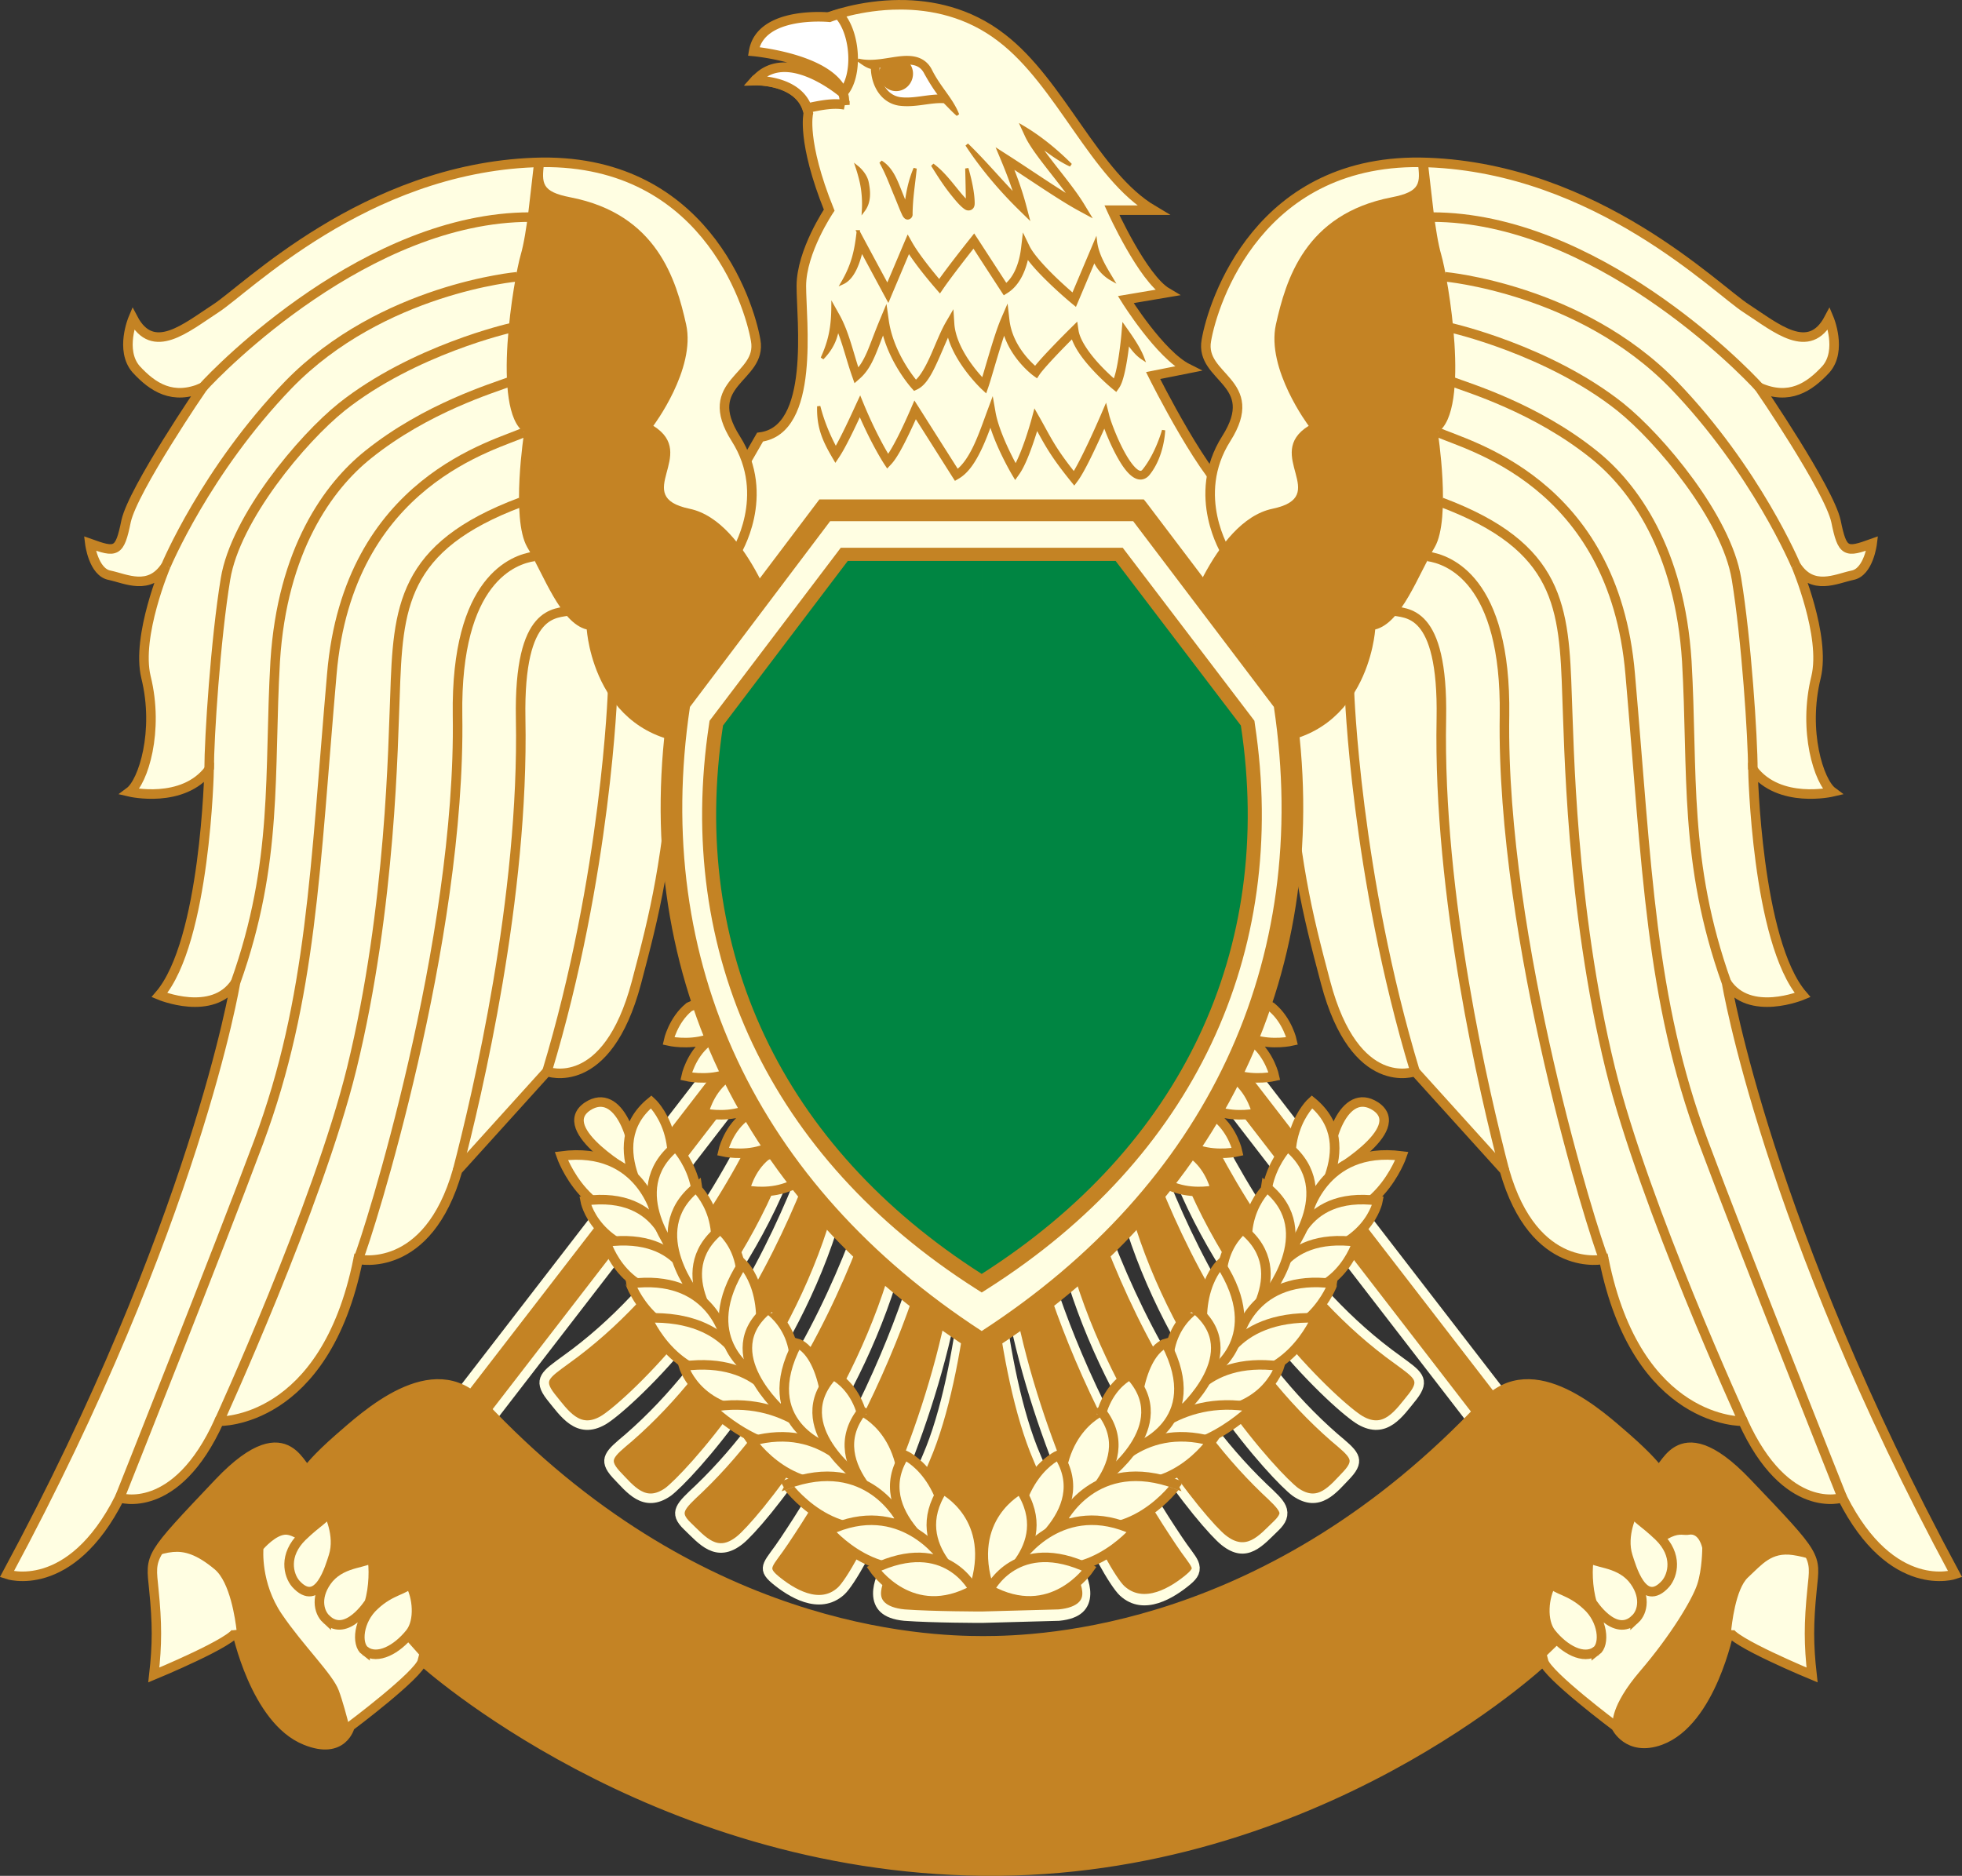 <?xml version="1.0" encoding="UTF-8" standalone="no"?>
<svg
   width="652.447"
   height="623.953"
   version="1.1"
   id="svg424"
   sodipodi:docname="Coat_of_arms_of_Libya_(1977–2011).svg"
   inkscape:version="1.3 (0e150ed6c4, 2023-07-21)"
   xmlns:inkscape="http://www.inkscape.org/namespaces/inkscape"
   xmlns:sodipodi="http://sodipodi.sourceforge.net/DTD/sodipodi-0.dtd"
   xmlns:xlink="http://www.w3.org/1999/xlink"
   xmlns="http://www.w3.org/2000/svg"
   xmlns:svg="http://www.w3.org/2000/svg"
   xmlns:rdf="http://www.w3.org/1999/02/22-rdf-syntax-ns#"
   xmlns:cc="http://creativecommons.org/ns#"
   xmlns:dc="http://purl.org/dc/elements/1.1/">
  <rect width="100%" height="100%" fill="#333333" stroke="none"/>
  <sodipodi:namedview
     pagecolor="#ffffff"
     bordercolor="#666666"
     borderopacity="1"
     objecttolerance="10"
     gridtolerance="10"
     guidetolerance="10"
     inkscape:pageopacity="0"
     inkscape:pageshadow="2"
     inkscape:window-width="1920"
     inkscape:window-height="1007"
     id="namedview426"
     showgrid="false"
     inkscape:zoom="1.283733"
     inkscape:cx="326.39185"
     inkscape:cy="311.98075"
     inkscape:window-x="-9"
     inkscape:window-y="-9"
     inkscape:window-maximized="1"
     inkscape:current-layer="svg424"
     showguides="true"
     inkscape:pagecheckerboard="0"
     inkscape:showpageshadow="2"
     inkscape:deskcolor="#d1d1d1" />
  <defs
     id="defs6">
    <clipPath
       id="b">
      <use
         height="100%"
         width="100%"
         xlink:href="#a"
         overflow="visible"
         id="use2" />
    </clipPath>
    <path
       id="a"
       d="m 120.841,128.896 c 0.679,-0.772 1.033,-1.293 1.52,-2.164 0.712,-1.356 2.455,-0.42 3.878,-0.518 -0.226,-0.064 -0.42,0.064 -0.42,0.227 0,0.938 -0.519,2.067 -1.614,2.229 -1.002,0.129 -1.938,-0.228 -2.908,-0.162 -0.165,0 -0.294,0.225 -0.456,0.388 z" />
    <clipPath
       id="b-4">
      <use
         id="use1027"
         overflow="visible"
         xlink:href="#a-8"
         width="100%"
         height="100%" />
    </clipPath>
    <path
       d="m 120.841,128.896 c 0.679,-0.772 1.033,-1.293 1.52,-2.164 0.712,-1.356 2.455,-0.42 3.878,-0.518 -0.226,-0.064 -0.42,0.064 -0.42,0.227 0,0.938 -0.519,2.067 -1.614,2.229 -1.002,0.129 -1.938,-0.228 -2.908,-0.162 -0.165,0 -0.294,0.225 -0.456,0.388 z"
       id="a-8" />
    <clipPath
       id="a-3">
      <path
         inkscape:connector-curvature="0"
         id="path7662"
         d="m 6270380,1184790 c -66510,-76010 -101350,-126680 -148860,-212190 -69670,-133020 -240700,-41180 -380050,-50680 22170,-6330 41170,6340 41170,22170 0,91850 50680,202700 158360,218530 98180,12670 190030,-22170 285040,-15830 15830,0 28500,22170 44340,38000 z" />
    </clipPath>
  </defs>
  <rect
     style="opacity:1;fill:#c48324;fill-opacity:1;fill-rule:nonzero;stroke:#fffee2;stroke-width:3.184;stroke-miterlimit:4;stroke-dasharray:none;stroke-dashoffset:0;stroke-opacity:1;paint-order:markers fill stroke"
     id="rect1294-6-1-8"
     width="13.352"
     height="224.026"
     x="-113.004"
     y="488.763"
     transform="matrix(-0.861,0.509,0.611,0.792,0,0)" />
  <rect
     style="opacity:1;fill:#c48324;fill-opacity:1;fill-rule:nonzero;stroke:#fffee2;stroke-width:3.184;stroke-miterlimit:4;stroke-dasharray:none;stroke-dashoffset:0;stroke-opacity:1;paint-order:markers fill stroke"
     id="rect1294-6-1"
     width="13.352"
     height="224.026"
     x="407.338"
     y="154.018"
     transform="matrix(0.861,0.509,-0.611,0.792,0,0)" />
  <path
     id="path7691-1"
     d="m 326.95,622.373 c -111.046,-1.153 -186.504,-69.856 -186.504,-69.856 -1.153,4.613 -24.055,21.747 -24.055,21.747 0,0 -2.306,9.721 -14.828,4.614 -16.804,-6.755 -22.9,-36.576 -22.9,-36.576 0,3.46 -27.515,14.828 -27.515,14.828 1.153,-10.215 1.153,-17.135 0,-28.503 -1.153,-11.533 -2.142,-10.38 21.748,-35.588 24.054,-25.207 27.514,-1.153 29.82,-4.613 0,0 2.307,-3.295 10.216,-10.215 8.073,-6.92 30.974,-28.667 46.955,-11.368 71.34,76.283 147.622,78.919 167.063,78.919 19.442,0 95.56,-2.636 166.899,-78.919 15.981,-17.3 38.882,4.449 46.955,11.368 7.909,6.92 10.215,10.215 10.215,10.215 2.307,3.46 5.767,-20.594 29.821,4.613 24.055,25.208 22.901,24.055 21.748,35.588 -1.153,11.368 -1.153,18.288 0,28.503 0,0 -27.514,-11.368 -27.514,-14.828 0,0 -5.932,30.315 -22.902,36.576 -10.874,3.954 -14.828,-4.614 -14.828,-4.614 0,0 -22.9,-17.134 -24.054,-21.747 0,0 -75.459,71.01 -186.34,69.856 z"
     inkscape:connector-curvature="0"
     style="clip-rule:evenodd;fill:#c48324;fill-rule:evenodd;image-rendering:optimizeQuality;shape-rendering:geometricPrecision;text-rendering:geometricPrecision" />
  <path
     id="path7693-2"
     d="m 142.202,554.044 c -1.153,-0.98 -1.756,-1.528 -1.756,-1.528 -1.153,4.613 -24.055,21.748 -24.055,21.748 0,0 -0.035,0.15 -0.122,0.405 -0.862,-3.432 -2.323,-8.94 -3.64,-12.453 -2.029,-5.41 -11.835,-14.878 -18.936,-25.36 -7.1,-10.483 -6.086,-21.641 -6.086,-21.641 0,0 4.395,-5.072 7.777,-4.734 3.381,0.338 10.82,6.086 21.302,15.892 10.483,9.806 25.699,27.39 25.699,27.39 z m -63.503,-11.572 -0.037,-0.17 c 0,3.46 -27.514,14.827 -27.514,14.827 1.153,-10.215 1.153,-17.134 0,-28.503 -0.5,-5.002 -0.967,-7.618 0.612,-11.033 1.431,-0.513 3.591,-1.167 5.753,-1.364 3.72,-0.338 7.777,0.677 13.863,5.749 5.118,4.264 6.89,16.657 7.323,20.494 z m 523.783,-23.747 c 0.992,2.906 0.552,5.464 0.109,9.901 -1.154,11.369 -1.154,18.288 0,28.503 0,0 -23.225,-9.594 -26.998,-13.836 0.262,-2.935 1.56,-14.771 5.695,-18.61 4.734,-4.396 7.777,-8.454 14.878,-7.44 2.232,0.32 4.396,0.874 6.316,1.482 z m -66.245,54.7 c -4.59,-3.49 -21.944,-16.908 -22.944,-20.909 0,0 -1.122,1.053 -3.273,2.89 l -0.079,-0.63 c 0,0 11.159,-10.143 29.08,-29.079 17.921,-18.935 19.274,-14.54 22.655,-15.216 3.381,-0.676 4.396,4.396 4.396,4.396 0,0 0,7.1 -1.69,12.173 -1.691,5.072 -8.792,16.907 -18.936,28.741 -10.144,11.835 -9.13,17.583 -9.13,17.583 z"
     inkscape:connector-curvature="0"
     style="clip-rule:evenodd;fill:#fffee2;fill-rule:evenodd;image-rendering:optimizeQuality;shape-rendering:geometricPrecision;text-rendering:geometricPrecision" />
  <path
     d="m 253.9,366.38 c -11.318,24.711 -32.656,62.276 -65.75,85.924 -6.608,4.856 -9.502,6.48 -5,12.251 4.511,5.551 9.037,12.71 17.416,7.876 7.071,-4.092 45.979,-39.376 63.339,-88.851 -3.462,-5.58 -6.798,-11.317 -10.005,-17.202 z m 13.468,22.573 c -9.681,25.154 -28.109,62.999 -58.254,89.242 -6.298,5.315 -8.863,7.16 -4.202,12.246 4.68,4.856 9.356,11.329 17.261,5.8 6.472,-4.842 41.618,-42.737 55.945,-91.86 -3.69,-4.988 -7.274,-10.133 -10.749,-15.428 z"
     id="path74-0-7"
     inkscape:connector-curvature="0"
     style="fill:#c48324;fill-opacity:1;stroke:#fffee2;stroke-width:3.172;stroke-miterlimit:4;stroke-dasharray:none"
     sodipodi:nodetypes="ccccccccccccc" />
  <path
     d="m 287.561,403.455 c -9.063,25.77 -26.269,64.022 -55.077,91.703 -6.133,5.786 -8.712,7.853 -3.867,12.488 4.845,4.621 9.671,10.858 17.421,4.621 6.323,-5.014 40.135,-45.105 53.051,-95.036 -3.937,-4.427 -7.781,-9.021 -11.527,-13.776 z m 17.026,19.791 c -6.676,21.451 -19.492,53.037 -43.729,89.258 -4.999,7.618 -8.063,8.79 -3.053,12.945 4.999,4.155 14.67,10.409 21.936,3.72 5.999,-5.614 28.165,-49.225 36.823,-93.827 -4.063,-3.885 -8.057,-7.919 -11.976,-12.096 z"
     id="path76-5"
     inkscape:connector-curvature="0"
     style="fill:#c48324;fill-opacity:1;stroke:#fffee2;stroke-width:3.172;stroke-miterlimit:4;stroke-dasharray:none"
     sodipodi:nodetypes="cccccccccccc" />
  <path
     d="m 399.015,366.373 c 11.318,24.711 32.656,62.276 65.75,85.924 6.608,4.856 9.502,6.48 5,12.251 -4.511,5.551 -9.037,12.71 -17.416,7.877 -7.071,-4.092 -45.979,-39.376 -63.339,-88.851 3.462,-5.58 6.798,-11.317 10.005,-17.202 z m -13.468,22.573 c 9.681,25.154 28.109,62.999 58.254,89.242 6.298,5.315 8.863,7.16 4.202,12.246 -4.68,4.856 -9.356,11.329 -17.261,5.8 -6.472,-4.842 -41.618,-42.737 -55.945,-91.86 3.69,-4.988 7.274,-10.133 10.749,-15.428 z"
     id="path74-0"
     inkscape:connector-curvature="0"
     style="fill:#c48324;fill-opacity:1;stroke:#fffee2;stroke-width:3.172;stroke-miterlimit:4;stroke-dasharray:none"
     sodipodi:nodetypes="ccccccccccccc" />
  <g
     id="g84"
     transform="matrix(0.976,0,0,1.399,-0.656,-221.339)"
     style="fill:#fffee2;fill-opacity:1">
    <g
       id="g82"
       style="fill:#fffee2;fill-opacity:1;stroke:#000000;stroke-width:0.288">
      <path
         d="m 335.139,445.228 -3.377,-0.005 c 0,0 -2.311,38.334 -15.532,59.648 -7.27,11.57 -13.216,24.126 -14.377,26.437 -1.165,2.153 -7.433,9.908 6.933,10.905 9.744,0.501 26.437,0.501 26.437,0.501 l 26.278,-0.5 c 14.382,-0.993 8.099,-8.753 6.933,-10.906 -1.166,-2.31 -7.117,-14.872 -14.382,-26.437 -13.22,-21.32 -15.537,-59.643 -15.537,-59.643 z"
         id="path74"
         inkscape:connector-curvature="0"
         style="fill:#c48324;fill-opacity:1;stroke:#fffee2;stroke-width:2.714;stroke-miterlimit:4;stroke-dasharray:none"
         sodipodi:nodetypes="ccccccccccc" />
      <path
         d="m 374.989,446.588 c 9.285,18.42 26.913,45.762 56.428,65.548 6.283,4.136 8.926,5.613 3.962,8.926 -4.964,3.303 -9.908,7.761 -17.848,3.303 -6.478,-3.584 -41.12,-32.24 -54.352,-67.93 4.034,-3.164 7.972,-6.448 11.81,-9.847 z m -17.444,14.146 c 6.84,15.333 19.97,37.91 44.802,63.8 5.122,5.445 8.261,6.283 3.128,9.253 -5.122,2.97 -15.03,7.44 -22.474,2.659 -6.146,-4.013 -28.856,-35.185 -37.726,-67.066 4.163,-2.777 8.254,-5.66 12.27,-8.646 z"
         id="path76"
         inkscape:connector-curvature="0"
         style="fill:#c48324;fill-opacity:1;stroke:#fffee2;stroke-width:2.714;stroke-miterlimit:4;stroke-dasharray:none"
         sodipodi:nodetypes="cccccccccccc" />
    </g>
  </g>
  <path
     d="m 299.261,1.588 c 10.393,-0.015 22.745,2.393 33.814,10.987 19.667,15.036 30.895,45.763 50.389,57.337 h -13.712 c 0,0 10.245,22.639 18.339,27.419 l -13.722,2.316 c 0,0 11.4,18.344 20.654,22.965 l -11.57,2.306 c 0,0 18.18,36.53 27.435,41.146 0,0 -5.123,20.655 9.253,25.282 l -16.196,34.366 h -153.49 l -16.037,-32.06 c 16.033,-6.933 9.08,-32.22 9.08,-32.22 l 9.253,-16.038 c 18.344,-2.306 13.727,-38.835 13.727,-50.226 0,-11.574 9.264,-25.271 9.264,-25.271 -9.258,-22.97 -6.937,-32.235 -6.937,-32.235 -2.311,-11.396 -17.843,-10.905 -17.843,-10.905 1.002,-1.16 6.743,-2.607 7.878,-3.292 l 19.241,4.427 2.21,3.044 c -2.562,-1.007 8.71,-2.576 -0.815,-6.744 -6.95,-6.868 -3.734,-18.58 -3.734,-18.58 0,0 10.144,-3.999 23.518,-4.024 z"
     id="path8"
     style="fill:#fffee2;fill-opacity:1;stroke:#c48324;stroke-width:3.175;stroke-miterlimit:4;stroke-dasharray:none"
     inkscape:connector-curvature="0" />
  <path
     d="m 299.271,6.005 c -12.48,0.02 -21.893,3.733 -21.893,3.733 l -0.991,0.398 -1.08,-0.107 c 0,0 -5.24,-0.49 -10.52,0.506 -2.634,0.506 -5.16,1.386 -6.898,2.582 -1.728,1.181 -2.694,2.434 -3.088,4.658 0,0 14.64,2.986 15.331,3.267 l 7.949,6.85 -19.24,-4.427 c 0.531,0.133 0.914,0.107 1.461,0.286 5.006,1.56 11.263,5.465 12.807,13.073 l 0.2,0.971 -0.246,0.961 c 0,0 -0.419,1.217 0.108,5.941 0.531,4.714 2.147,12.383 6.651,23.549 l 0.885,2.193 -1.324,1.938 c 0,0 -2.127,3.154 -4.295,7.735 -2.178,4.57 -4.203,10.475 -4.203,15.072 0,5.102 1.197,17.505 0,28.998 -0.603,5.731 -1.768,11.365 -4.37,16.13 -2.24,4.105 -5.993,7.475 -10.814,8.85 l -7.53,13.037 c 0.5,2.122 1.446,6.662 1.216,12.91 -0.158,3.997 -0.838,8.379 -2.807,12.479 a 20.898,20.898 0 0 1 -6.4,7.74 l 12.99,25.967 h 147.963 l 13.251,-28.12 c -2.305,-1.553 -4.294,-3.348 -5.557,-5.47 -2.014,-3.374 -2.817,-7.03 -3.113,-10.337 -0.358,-4.085 -0.006,-7.26 0.368,-9.515 -2.45,-1.999 -4.658,-4.427 -6.948,-7.54 -3.155,-4.285 -6.345,-9.387 -9.249,-14.32 -5.792,-9.868 -10.389,-19.106 -10.389,-19.106 l -2.576,-5.17 7.725,-1.543 c -2.53,-2.562 -4.837,-5.414 -6.917,-8.078 -4.162,-5.363 -7.117,-10.118 -7.117,-10.118 l -3.487,-5.603 11.6,-1.953 c -2.5,-3.231 -4.678,-6.907 -6.697,-10.42 -3.696,-6.467 -6.32,-12.28 -6.32,-12.28 l -2.826,-6.247 h 8.15 c -6.034,-5.982 -11.254,-13.135 -16.34,-20.405 -7.736,-11.053 -15.323,-22.106 -24.326,-29.003 l -0.011,-0.01 -0.02,-0.012 c -10.072,-7.853 -21.356,-10.056 -31.064,-10.04 z"
     id="path10"
     style="fill:#fffee2;fill-opacity:1"
     inkscape:connector-curvature="0" />
  <path
     d="m 337.967,65.562 c -1.303,-4.264 -2.868,-8.319 -4.586,-12.465 l -1.14,-2.725 2.485,1.595 c 7.065,4.52 15.363,10.256 21.708,14.07 -2.066,-2.935 -4.617,-6.155 -7.066,-9.295 -3.384,-4.335 -6.564,-8.456 -8.052,-11.697 l -1.294,-2.802 c 6.008,3.518 11.59,8.216 16.013,12.664 -4.013,-1.81 -7.72,-4.8 -11.058,-7.219 1.564,2.367 3.66,5.102 5.858,7.925 3.375,4.325 6.984,8.84 9.3,12.694 l 1.759,2.899 -2.986,-1.62 c -6.073,-3.293 -14.903,-9.388 -22.7,-14.46 1.749,4.367 3.303,8.728 4.546,13.411 l 0.858,3.262 -2.408,-2.357 c -6.487,-6.34 -12.812,-13.84 -17.684,-21.324 5.568,5.363 10.93,11.758 16.447,17.444 z m -38.349,-1.207 c 0.608,1.503 1.17,2.92 1.656,4.07 0.563,-4.382 1.268,-8.17 3.048,-12.393 -0.594,5.808 -1.3,9.632 -1.386,15.036 0,0.296 0.077,0.49 -0.204,0.935 -0.128,0.225 -0.578,0.532 -0.962,0.491 -0.383,-0.04 -0.536,-0.21 -0.66,-0.322 -0.45,-0.44 -0.577,-0.838 -0.889,-1.498 -0.598,-1.319 -1.38,-3.384 -2.316,-5.624 -1.6,-3.763 -2.807,-7.31 -4.99,-11.176 3.712,2.3 5.133,6.61 6.703,10.481 z m 18.794,-0.675 c 1.324,1.626 2.566,3.017 3.323,3.615 -0.051,-4.474 -0.23,-11.263 -0.23,-11.263 0,0 2.08,6.779 2.08,11.564 0,0.368 -0.03,0.7 -0.183,1.038 -0.138,0.338 -0.522,0.706 -0.946,0.788 -0.834,0.189 -1.324,-0.23 -1.846,-0.64 -1.053,-0.818 -2.28,-2.239 -3.645,-3.936 -2.735,-3.354 -4.826,-6.713 -6.866,-9.975 3.2,2.342 5.634,5.527 8.313,8.81 z m -30.077,-3.062 c 0.598,2.837 0.945,6.462 -1.192,9.294 0.18,-2.95 -0.066,-6.273 -0.618,-8.916 -0.552,-2.658 -1.457,-5.332 -1.457,-5.332 0,0 2.674,2.111 3.267,4.954 z m 12.735,10.588 c -0.02,0.046 -0.01,0.036 0,0 z m -15.675,5.884 1.4,2.623 c 2.777,5.164 5.553,10.333 8.34,15.48 2.014,-4.754 4.013,-9.493 6.027,-14.243 l 0.746,-1.753 0.93,1.656 c 2.43,4.315 7.562,10.517 9.526,12.822 3.778,-5.383 10.756,-14.1 10.756,-14.1 l 0.798,-1.007 0.71,1.079 a 8694.436,8694.436 0 0 1 9.883,15.23 c 2.76,-2.158 4.903,-6.473 5.598,-12.51 l 0.368,-3.155 1.386,2.863 c 1.4,2.889 5.43,7.224 9.054,10.71 a 159.242,159.242 0 0 0 5.936,5.374 7611.599,7611.599 0 0 1 6.283,-14.867 l 1.186,-2.807 c 0.568,4.642 3.39,8.967 5.445,12.424 -2.74,-1.53 -4.683,-3.855 -5.895,-6.596 a 15740,15740 0 0 0 -5.802,13.738 l -0.491,1.155 -0.961,-0.792 c 0,0 -3.303,-2.73 -6.994,-6.273 -2.91,-2.787 -6.064,-6.023 -8.083,-8.957 -1.094,5.628 -3.482,9.754 -6.815,11.825 l -0.767,0.486 -0.496,-0.757 c -3.241,-4.985 -6.478,-9.96 -9.698,-14.95 -2.102,2.664 -7.777,9.909 -10.563,13.963 l -0.675,0.987 -0.782,-0.905 c 0,0 -6.048,-6.861 -9.576,-12.454 -2.024,4.785 -4.034,9.565 -6.063,14.35 l -0.747,1.795 -0.925,-1.707 c -2.664,-4.94 -5.307,-9.862 -7.96,-14.796 -0.992,4.172 -2.67,9.397 -6.268,11.038 3.578,-6.104 4.514,-10.987 5.189,-16.969 z m 89.659,36.688 c -0.138,1.319 -0.348,3.042 -0.619,4.842 -0.297,1.937 -0.66,3.992 -1.104,5.782 -0.45,1.805 -0.93,3.323 -1.657,4.366 l -0.572,0.818 -0.772,-0.629 c 0,0 -3.185,-2.602 -6.509,-6.206 -2.904,-3.134 -5.976,-7.01 -7.142,-10.86 a 437.142,437.142 0 0 0 -4.294,4.367 c -2.879,2.985 -6.084,6.477 -7.127,8.011 l -0.537,0.808 -0.777,-0.563 c 0,0 -7.541,-5.46 -10,-14.586 -0.885,2.5 -1.84,5.593 -2.73,8.554 -1.294,4.304 -2.429,8.302 -3.037,10.046 l -0.47,1.36 -1.049,-0.977 c 0,0 -2.735,-2.582 -5.552,-6.483 -2.316,-3.195 -4.73,-7.316 -5.71,-11.723 -1.31,2.756 -2.649,6.1 -4.055,9.198 -1.871,4.115 -3.768,7.848 -6.62,9.167 l -0.62,0.291 -0.46,-0.511 c 0,0 -7.326,-8.027 -9.887,-18.993 -1.32,3.302 -2.296,6.053 -3.323,8.394 -1.31,2.996 -2.715,5.394 -4.99,7.373 l -1.033,0.905 -0.455,-1.294 c -1.938,-5.434 -3.282,-11.345 -5.409,-16.314 -0.49,3.374 -1.748,6.795 -5.123,10.225 2.879,-6.283 3.513,-11.079 3.564,-17.219 l 1.707,3.052 c 3.037,5.435 4.504,12.214 6.524,18.273 1.431,-1.555 2.449,-3.375 3.512,-5.742 1.258,-2.878 2.505,-6.549 4.494,-11.273 l 1.309,-3.129 0.47,3.36 c 1.386,10.101 7.705,18.379 9.525,20.567 1.636,-1.207 3.471,-4.3 5.123,-7.899 1.83,-4.034 3.553,-8.63 5.434,-11.85 l 1.54,-2.644 0.199,3.042 c 0.322,4.903 3.067,9.908 5.782,13.66 a 49.234,49.234 0 0 0 4.284,5.154 c 0.619,-1.999 1.529,-5.194 2.536,-8.538 1.288,-4.325 2.735,-8.906 3.952,-11.733 l 1.38,-3.196 0.394,3.457 c 0.961,8.318 7.03,14.161 9.147,15.956 1.508,-1.979 4.212,-4.847 6.738,-7.47 a 304.984,304.984 0 0 1 5.511,-5.572 l 1.304,-1.294 0.266,1.81 c 0.516,3.543 3.819,8.068 7.05,11.57 a 71.095,71.095 0 0 0 5.465,5.286 c 0.307,-0.731 0.619,-1.713 0.9,-2.827 0.42,-1.698 0.777,-3.717 1.064,-5.619 0.572,-3.798 0.864,-7.203 0.864,-7.203 l 0.21,-2.526 c 2.407,3.405 4.989,7.04 6.328,10.547 -2.147,-1.421 -3.543,-3.395 -4.943,-5.368 z m -97.133,35.604 c 2.239,-3.814 5.44,-10.731 7.198,-14.586 l 0.9,-1.938 0.807,1.968 c 3.681,8.84 7.102,14.796 8.497,17.107 1.406,-1.948 3.308,-5.496 4.847,-8.702 1.846,-3.844 3.293,-7.254 3.293,-7.254 l 0.7,-1.626 0.961,1.498 c 4.392,6.953 8.81,13.911 13.211,20.849 2.26,-1.641 4.284,-4.78 5.94,-8.282 1.831,-3.891 3.288,-8.201 4.474,-11.396 l 1.186,-3.2 0.588,3.368 c 1.115,6.35 5.45,14.76 7.22,17.997 1.293,-2.306 2.658,-5.803 3.711,-8.87 1.273,-3.728 2.132,-6.898 2.132,-6.898 l 0.583,-2.178 1.12,1.964 c 3.783,6.707 5.056,9.877 11.845,18.405 1.55,-2.454 3.732,-6.887 5.588,-10.828 2.142,-4.592 3.875,-8.63 3.875,-8.63 l 1.084,-2.526 0.67,2.664 c 0.532,2.132 2.812,8.256 5.46,12.924 1.324,2.331 2.776,4.33 3.983,5.26 0.608,0.492 1.12,0.67 1.483,0.666 0.363,-0.006 0.705,-0.123 1.16,-0.711 4.402,-5.511 6.503,-13.303 6.503,-13.303 0,0 -0.214,8.405 -5.061,14.458 -0.695,0.875 -1.616,1.386 -2.582,1.39 -0.961,0.011 -1.83,-0.423 -2.643,-1.047 -1.61,-1.258 -3.088,-3.39 -4.463,-5.828 -2.076,-3.661 -3.876,-7.981 -4.903,-10.962 -0.711,1.61 -1.744,3.932 -2.889,6.38 -2.152,4.622 -4.663,9.75 -6.457,12.163 l -0.72,0.962 -0.747,-0.93 c -6.81,-8.437 -8.595,-12.036 -11.723,-17.706 -0.384,1.268 -0.92,2.991 -1.55,4.847 -1.293,3.788 -2.95,8.14 -4.754,10.655 l -0.828,1.17 -0.732,-1.232 c 0,0 -5.225,-8.84 -7.49,-16.876 -0.96,2.658 -2.096,5.72 -3.47,8.614 -1.913,4.019 -4.24,7.766 -7.445,9.592 l -0.756,0.44 -0.481,-0.747 c -4.254,-6.718 -8.507,-13.441 -12.771,-20.164 a 198.157,198.157 0 0 1 -2.633,5.716 c -1.871,3.885 -4.065,8.15 -5.951,10.117 l -0.793,0.844 -0.639,-0.966 c 0,0 -3.992,-6.043 -8.517,-16.544 -2.086,4.53 -5.194,11.084 -7.3,14.243 l -0.819,1.227 -0.746,-1.278 c -3.037,-5.225 -5.016,-9.601 -4.811,-16.503 1.314,5.148 3.262,9.785 5.654,14.223 z"
     id="path12"
     style="fill:#c48324;fill-opacity:1;stroke:#c48324;stroke-width:1.076;stroke-miterlimit:4;stroke-dasharray:none;stroke-opacity:1"
     inkscape:connector-curvature="0" />
  <path
     d="m 316.397,34.886 c -3.471,-3.947 -5.28,-6.61 -7.77,-11.063 -3.64,-6.933 -12.552,-2.148 -19.827,-2.649 1.155,-0.327 2.147,0.328 2.147,1.16 0,4.797 2.653,10.569 8.252,11.397 5.123,0.66 9.908,-1.166 14.867,-0.828 0.844,0 1.503,1.15 2.331,1.983 z"
     id="path14"
     inkscape:connector-curvature="0"
     style="fill:#ffffff;fill-opacity:1" />
  <g
     clip-path="url(#b)"
     transform="matrix(-5.113,0,0,5.113,934.203,-624.101)"
     id="g18"
     style="fill:#fffee2;fill-opacity:1">
    <path
       d="m 124.43,127.99 c 0.612,0 1.099,-0.517 1.099,-1.13 0,-0.615 -0.484,-1.102 -1.099,-1.102 -0.615,0 -1.101,0.484 -1.101,1.102 0.004,0.614 0.487,1.13 1.101,1.13 z"
       id="path16"
       style="fill:#c48324;fill-opacity:1"
       inkscape:connector-curvature="0" />
  </g>
  <path
     d="m 301.581,19.088 c 1.309,0 2.567,0.154 3.748,0.583 1.64,0.604 3.139,1.785 4.105,3.712 2.965,5.951 6.958,9.463 9.06,14.79 -1.57,-1.339 -3.007,-2.965 -4.428,-4.335 h -0.03 l -0.036,-0.01 c -4.689,-0.312 -9.52,1.534 -14.924,0.828 h -0.026 c -3.088,-0.46 -5.388,-2.295 -6.84,-4.601 -1.427,-2.27 -2.096,-5.005 -2.117,-7.53 -1.804,-0.323 -3.154,-1.489 -4.77,-2.567 4.903,1.232 10.266,-0.44 14.658,-0.798 a 17.37,17.37 0 0 1 1.6,-0.072 z m -0.025,1.856 c -0.46,0 -0.941,0.02 -1.417,0.062 -2.515,0.184 -5.358,0.818 -8.2,1.048 0.02,0.112 0.04,0.23 0.04,0.337 0,2.24 0.599,4.709 1.826,6.662 1.212,1.958 3.016,3.38 5.522,3.758 4.391,0.562 8.737,-0.885 13.41,-0.885 -1.815,-2.377 -3.236,-4.617 -4.939,-7.669 l -0.005,-0.01 v -0.01 c -0.818,-1.565 -1.825,-2.367 -3.093,-2.838 -0.915,-0.317 -1.968,-0.45 -3.144,-0.455 z"
     id="path20"
     style="fill:#c48324;fill-opacity:1;stroke:#c48324;stroke-width:1;stroke-miterlimit:4;stroke-dasharray:none;stroke-opacity:1"
     inkscape:connector-curvature="0" />
  <path
     d="m 244.679,183.922 c 0,0 12.06,-19.003 0,-38.007 -12.06,-19.008 8.926,-19.99 6.61,-32.715 -2.147,-12.551 -17.515,-61.3 -73.692,-59.142 -56.345,2.148 -95.998,42.291 -105.917,48.58 -9.908,6.447 -20.818,15.87 -27.423,3.302 0,0 -4.458,10.563 0.986,16.851 5.62,6.115 12.235,10.41 22.143,6.115 0,0 -23.13,33.87 -25.456,44.449 -2.142,10.562 -3.302,10.562 -12.055,7.423 0,0 1.16,9.586 6.61,10.573 5.445,1.16 13.222,5.286 18.667,-3.134 0,0 -9.909,23.303 -6.611,37.004 4.463,18.007 -0.982,34.868 -5.445,38.176 0,0 17.68,4.146 26.442,-7.439 0,0 -1.165,57.189 -16.523,75.032 0,0 17.679,7.423 25.276,-4.146 0,0 -13.216,80.302 -76.008,196.787 0,0 20.987,7.27 37.51,-25.456 0,0 18.671,6.284 33.048,-25.445 0,0 35.195,1.16 46.263,-53.87 0,0 23.135,5.286 33.053,-29.572 l 29.735,-32.889 c 0,0 19.908,7.531 29.744,-29.57 6.32,-23.85 10.246,-39.531 13.544,-81.848 8.691,24.561 15.833,3.973 17.387,-2.045 6.135,-23.589 2.112,-59.014 2.112,-59.014 z"
     fill="#999"
     stroke="#000"
     stroke-width="1.472"
     id="path22"
     style="fill:#fffee2;fill-opacity:1;stroke:#c48324;stroke-width:3.175;stroke-miterlimit:4;stroke-dasharray:none;stroke-opacity:1" />
  <g
     fill="none"
     stroke="#000000"
     stroke-width="0.288"
     id="g36"
     style="fill:#fffee2;fill-opacity:1"
     transform="translate(-8.776,-9.15)">
    <path
       d="m 76.172,138.056 c 5.445,-6.12 54.874,-56.694 108.904,-56.694 m -4.316,19.843 c 0,0 -44.94,3.957 -76.004,35.854 -27.592,28.59 -40.813,60.318 -40.813,60.318"
       id="path24"
       style="fill:#fffee2;fill-opacity:1;stroke:#c48324;stroke-width:3.175;stroke-miterlimit:4;stroke-dasharray:none;stroke-opacity:1"
       inkscape:connector-curvature="0"
       sodipodi:nodetypes="ccccc" />
    <path
       d="m 178.612,118.22 c 0,0 -32.224,7.27 -56.176,26.273 -13.216,10.578 -35.359,37.015 -38.667,57.189 -3.302,19.974 -5.445,52.869 -5.445,63.436"
       stroke-width="1.472"
       id="path26"
       style="fill:#fffee2;fill-opacity:1;stroke:#c48324;stroke-width:3.175;stroke-miterlimit:4;stroke-dasharray:none;stroke-opacity:1" />
    <path
       d="m 178.47,136.056 c -5.624,2.142 -27.941,8.77 -47.272,24.301 -13.22,10.563 -28.589,31.713 -30.905,68.728 -2.142,37.005 1.16,66.59 -13.216,106.903"
       id="path28"
       style="fill:#fffee2;fill-opacity:1;stroke:#c48324;stroke-width:3.175;stroke-miterlimit:4;stroke-dasharray:none;stroke-opacity:1"
       inkscape:connector-curvature="0"
       sodipodi:nodetypes="cccc" />
    <path
       d="m 183.076,152.923 c -8.922,4.29 -58.493,15.86 -63.953,80.457 -5.62,64.438 -6.616,107.895 -24.29,155.488 C 81.612,424.39 48.564,507.336 48.564,507.336"
       stroke-width="1.472"
       id="path30"
       style="fill:#fffee2;fill-opacity:1;stroke:#c48324;stroke-width:3.175;stroke-miterlimit:4;stroke-dasharray:none;stroke-opacity:1" />
    <path
       d="m 81.617,481.906 c 0,0 32.889,-71.709 44.116,-117.318 13.221,-54.02 13.717,-109.056 14.382,-123.765 0.986,-29.73 2.147,-49.734 41.81,-64.607"
       stroke-width="1.472"
       id="path32"
       style="fill:#fffee2;fill-opacity:1;stroke:#c48324;stroke-width:3.175;stroke-miterlimit:4;stroke-dasharray:none;stroke-opacity:1" />
    <path
       d="m 186.373,194.228 c -6.61,0.981 -26.105,7.428 -25.445,52.879 1.16,75.18 -29.576,172.507 -33.053,180.933 m 70.422,-215.812 c -4.464,1.17 -17.036,-1.129 -16.382,35.87 1.16,59.327 -14.382,124.93 -20.982,150.366 M 212.5,238.829 c 0,0 -2,61.147 -21.827,126.75"
       id="path34"
       style="fill:#fffee2;fill-opacity:1;stroke:#c48324;stroke-width:3.175;stroke-miterlimit:4;stroke-dasharray:none;stroke-opacity:1"
       inkscape:connector-curvature="0"
       sodipodi:nodetypes="cccccccc" />
  </g>
  <g
     id="g44"
     fill="#999"
     style="fill:#fffee2;fill-opacity:1"
     transform="translate(-8.776,-9.15)">
    <path
       d="m 268.823,219.52 c 0,0 -10.905,-37 -30.731,-41.146 -19.827,-4.136 3.302,-18.002 -12.06,-27.588 0,0 14.207,-18.85 10.91,-33.722 -3.303,-14.709 -9.587,-36.683 -38.498,-42.286 -9.694,-1.881 -9.51,-4.683 -8.758,-11.355 -0.792,-0.19 -0.527,-0.27 -3.303,-0.22 -1.186,9.704 -2.31,23.303 -4.458,30.742 -2.152,7.27 -9.908,51.545 1.16,58.989 0,0 -4.457,28.584 0.987,38.165 5.624,9.422 11.07,25.271 19.827,27.429 0,0 2.316,38.17 39.658,38.17 l 0.665,-5.951 z"
       id="path40"
       style="fill:#c48324;fill-opacity:1;stroke:none"
       stroke-width="1.472"
       stroke="#000" />
    <path
       d="m 189.364,76.256 c 2.122,1.395 4.893,2.203 8.231,2.852 13.456,2.613 21.028,8.702 26.07,15.926 5.04,7.224 7.346,15.767 8.961,22.991 1.273,5.747 -0.956,13.436 -3.89,19.56 -2.93,6.14 -6.232,10.533 -6.232,10.533 l -2.91,3.854 4.1,2.552 c 3.012,1.876 3.36,3.016 3.523,4.52 0.169,1.497 -0.378,3.747 -1.099,6.446 -0.72,2.679 -1.805,6.079 -0.184,9.908 1.61,3.814 5.644,6.135 11.253,7.306 7.5,1.575 14.841,10.562 19.81,19.888 3.488,6.528 5.824,12.878 6.903,16.063 l -23.947,30.369 -0.343,3.108 c -14.5,-1.165 -21.687,-8.752 -26.028,-16.641 -4.709,-8.579 -5.281,-17.224 -5.281,-17.224 l -0.2,-3.252 -3.154,-0.772 c -2.147,-0.526 -5.363,-3.834 -8.333,-8.916 -2.96,-5.067 -5.69,-11.34 -8.733,-16.427 -1.523,-2.735 -2.367,-12.188 -1.948,-20.24 0.42,-8.078 1.504,-15.026 1.504,-15.026 l 0.434,-2.781 -2.336,-1.585 c -0.89,-0.578 -2.531,-3.518 -3.252,-8.308 -0.72,-4.796 -0.746,-11.023 -0.337,-17.3 0.802,-12.527 3.41,-25.778 4.202,-28.452 l 0.005,-0.02 v -0.01 c 1.483,-5.129 2.429,-12.097 3.211,-18.922 z"
       id="path42"
       style="fill:#c48324;fill-opacity:1" />
  </g>
  <path
     d="m 407.779,183.922 c 0,0 -12.05,-19.003 0,-38.007 12.05,-19.008 -8.916,-19.99 -6.61,-32.715 2.147,-12.551 17.516,-61.3 73.682,-59.142 56.345,2.148 96.003,42.291 105.937,48.58 9.908,6.447 20.808,15.87 27.424,3.302 0,0 4.453,10.563 -0.982,16.851 -5.634,6.115 -12.25,10.41 -22.147,6.115 0,0 23.129,33.87 25.45,44.449 2.147,10.562 3.303,10.562 12.045,7.423 0,0 -1.16,9.586 -6.61,10.573 -5.435,1.16 -13.211,5.286 -18.661,-3.134 0,0 9.908,23.303 6.605,37.004 -4.458,18.007 0.992,34.868 5.455,38.176 0,0 -17.684,4.146 -26.442,-7.439 0,0 1.16,57.189 16.514,75.032 0,0 -17.68,7.423 -25.272,-4.146 0,0 13.221,80.302 75.998,196.787 0,0 -20.981,7.27 -37.505,-25.456 0,0 -18.661,6.284 -33.048,-25.445 0,0 -35.205,1.16 -46.263,-53.87 0,0 -23.135,5.286 -33.058,-29.572 l -29.735,-32.889 c 0,0 -19.903,7.531 -29.724,-29.57 -6.33,-23.85 -10.245,-39.531 -13.548,-81.848 -8.686,24.561 -15.829,3.973 -17.393,-2.045 -6.125,-23.589 -2.112,-59.014 -2.112,-59.014 z"
     fill="#999"
     stroke="#000"
     stroke-width="1.472"
     id="path46"
     style="fill:#fffee2;fill-opacity:1;stroke:#c48324;stroke-width:3.175;stroke-miterlimit:4;stroke-dasharray:none" />
  <g
     fill="none"
     stroke="#000000"
     stroke-width="0.288"
     id="g60"
     style="fill:#fffee2;fill-opacity:1"
     transform="translate(-8.776,-9.15)">
    <path
       d="M 593.833,138.056 C 588.388,131.936 538.949,81.362 484.93,81.362 m 4.305,19.843 c 0,0 44.945,3.957 76.009,35.854 27.592,28.59 40.808,60.318 40.808,60.318"
       id="path48"
       style="fill:#fffee2;fill-opacity:1;stroke:#c48324;stroke-width:3.175;stroke-miterlimit:4;stroke-dasharray:none;stroke-opacity:1"
       inkscape:connector-curvature="0"
       sodipodi:nodetypes="ccccc" />
    <path
       d="m 491.383,118.22 c 0,0 32.23,7.27 56.176,26.273 13.221,10.578 35.369,37.015 38.667,57.189 3.302,19.974 5.445,52.874 5.445,63.436"
       stroke-width="1.472"
       id="path50"
       style="fill:#fffee2;fill-opacity:1;stroke:#c48324;stroke-width:3.175;stroke-miterlimit:4;stroke-dasharray:none;stroke-opacity:1" />
    <path
       d="m 491.53,136.056 c 5.629,2.142 27.941,8.77 47.272,24.301 13.22,10.563 28.589,31.713 30.905,68.728 2.147,37.005 -1.166,66.59 13.21,106.903"
       id="path52"
       style="fill:#fffee2;fill-opacity:1;stroke:#c48324;stroke-width:3.175;stroke-miterlimit:4;stroke-dasharray:none;stroke-opacity:1"
       inkscape:connector-curvature="0"
       sodipodi:nodetypes="cccc" />
    <path
       d="m 486.93,152.923 c 8.916,4.29 58.492,15.86 63.953,80.457 5.628,64.438 6.61,107.895 24.29,155.488 13.22,35.522 46.268,118.468 46.268,118.468"
       stroke-width="1.472"
       id="path54"
       style="fill:#fffee2;fill-opacity:1;stroke:#c48324;stroke-width:3.175;stroke-miterlimit:4;stroke-dasharray:none;stroke-opacity:1" />
    <path
       d="m 588.388,481.906 c 0,0 -32.889,-71.709 -44.116,-117.318 -13.221,-54.02 -13.727,-109.056 -14.382,-123.765 -0.976,-29.73 -2.147,-49.734 -41.805,-64.607"
       stroke-width="1.472"
       id="path56"
       style="fill:#fffee2;fill-opacity:1;stroke:#c48324;stroke-width:3.175;stroke-miterlimit:4;stroke-dasharray:none;stroke-opacity:1" />
    <path
       d="m 483.627,194.228 c 6.61,0.981 26.1,7.428 25.455,52.879 -1.16,75.18 29.587,172.507 33.058,180.933 M 471.709,212.228 c 4.463,1.17 17.025,-1.129 16.381,35.87 -1.16,59.327 14.382,124.93 20.982,150.366 M 457.5,238.829 c 0,0 2,61.147 21.832,126.75"
       id="path58"
       style="fill:#fffee2;fill-opacity:1;stroke:#c48324;stroke-width:3.175;stroke-miterlimit:4;stroke-dasharray:none;stroke-opacity:1"
       inkscape:connector-curvature="0"
       sodipodi:nodetypes="cccccccc" />
  </g>
  <g
     fill="#999"
     id="g68"
     style="fill:#fffee2;fill-opacity:1"
     transform="translate(-8.776,-9.15)">
    <path
       d="m 401.177,219.52 c 0,0 10.915,-37 30.737,-41.146 19.831,-4.136 -3.303,-18.002 12.055,-27.588 0,0 -14.193,-18.85 -10.9,-33.722 3.303,-14.709 9.576,-36.683 38.482,-42.286 9.694,-1.881 9.52,-4.683 8.748,-11.355 0.797,-0.19 0.531,-0.27 3.308,-0.22 1.19,9.704 2.31,23.303 4.458,30.742 2.147,7.27 9.913,51.545 -1.16,58.989 0,0 4.462,28.584 -0.988,38.165 -5.623,9.422 -11.073,25.271 -19.831,27.429 0,0 -2.306,38.17 -39.663,38.17 l -0.65,-5.951 z"
       stroke="#000"
       stroke-width="1.472"
       id="path64"
       style="fill:#c48324;fill-opacity:1;stroke:none" />
    <path
       d="m 480.641,76.256 c -2.127,1.395 -4.892,2.203 -8.226,2.852 -13.451,2.613 -21.028,8.702 -26.079,15.926 -5.026,7.224 -7.347,15.767 -8.957,22.991 -1.273,5.747 0.956,13.436 3.9,19.56 2.925,6.14 6.223,10.533 6.223,10.533 l 2.904,3.854 -4.096,2.552 c -3.016,1.876 -3.343,3.016 -3.522,4.52 -0.159,1.497 0.378,3.747 1.1,6.446 0.725,2.679 1.809,6.079 0.188,9.908 -1.61,3.814 -5.644,6.135 -11.252,7.306 -7.5,1.575 -14.842,10.562 -19.812,19.888 -3.486,6.528 -5.823,12.878 -6.907,16.063 l 23.953,30.369 0.347,3.108 c 14.49,-1.165 21.672,-8.752 26.023,-16.641 4.714,-8.579 5.276,-17.224 5.276,-17.224 l 0.2,-3.252 3.16,-0.772 c 2.141,-0.526 5.352,-3.834 8.323,-8.916 2.965,-5.067 5.695,-11.34 8.732,-16.427 1.523,-2.735 2.367,-12.188 1.953,-20.24 -0.414,-8.078 -1.508,-15.026 -1.508,-15.026 l -0.43,-2.781 2.331,-1.585 c 0.9,-0.578 2.531,-3.518 3.257,-8.308 0.721,-4.796 0.747,-11.023 0.338,-17.3 -0.803,-12.527 -3.416,-25.778 -4.208,-28.452 l -0.005,-0.02 v -0.01 c -1.467,-5.129 -2.429,-12.097 -3.206,-18.922 z"
       id="path66"
       style="fill:#c48324;fill-opacity:1" />
  </g>
  <g
     id="g100"
     style="fill:#fffee2;fill-opacity:1"
     fill="#999"
     transform="translate(-8.776,-9.15)">
    <g
       id="g88"
       style="fill:#fffee2;fill-opacity:1"
       stroke-width="0.288"
       stroke="#000000">
      <path
         d="m 247.792,339.67 -9.841,4.422 c -5.414,4.422 -6.887,11.309 -6.887,11.309 0,0 6.39,1.477 12.787,-0.486 6.39,-1.973 9.345,-4.923 9.345,-4.923 z m 5.87,11.743 -9.837,4.417 c -5.414,4.433 -6.887,11.32 -6.887,11.32 0,0 6.391,1.477 12.787,-0.497 6.39,-1.968 9.346,-4.918 9.346,-4.918 z m 5.874,12.265 -9.837,4.422 c -5.419,4.433 -6.891,11.314 -6.891,11.314 0,0 6.395,1.478 12.791,-0.49 6.386,-1.979 9.34,-4.929 9.34,-4.929 z m 6.365,12.817 -9.842,4.428 c -5.414,4.417 -6.886,11.309 -6.886,11.309 0,0 6.39,1.477 12.786,-0.491 6.39,-1.974 9.34,-4.919 9.34,-4.919 z m 7.347,12.71 -9.837,4.422 c -5.414,4.412 -6.886,11.31 -6.886,11.31 0,0 6.39,1.477 12.786,-0.502 6.39,-1.968 9.34,-4.918 9.34,-4.918 z"
         id="path86"
         style="fill:#fffee2;fill-opacity:1;stroke:#c48324;stroke-width:3.172;stroke-miterlimit:4;stroke-dasharray:none"
         stroke-width="1.472" />
    </g>
    <path
       d="m 246.141,344.445 2.352,4.499 c -1.248,0.74 -3.098,1.64 -5.716,2.449 -2.275,0.715 -4.642,0.879 -6.575,0.843 0.828,-1.62 2.04,-3.507 3.737,-5 z m 5.88,11.743 2.351,4.494 c -1.247,0.746 -3.103,1.651 -5.716,2.449 -2.285,0.716 -4.642,0.88 -6.574,0.838 0.823,-1.625 2.03,-3.507 3.732,-5.005 z m 5.869,12.27 2.351,4.489 c -1.252,0.752 -3.098,1.651 -5.715,2.46 -2.275,0.705 -4.643,0.873 -6.585,0.843 0.833,-1.641 2.045,-3.507 3.747,-5.005 z m 6.36,12.817 2.351,4.494 c -1.247,0.747 -3.098,1.631 -5.715,2.45 -2.275,0.72 -4.643,0.884 -6.575,0.848 0.828,-1.641 2.04,-3.507 3.737,-5 z m 7.352,12.71 2.351,4.494 c -1.247,0.747 -3.103,1.646 -5.716,2.454 -2.28,0.706 -4.637,0.87 -6.574,0.839 0.828,-1.636 2.035,-3.518 3.732,-5.006 z"
       id="path90"
       style="fill:#fffee2;fill-opacity:1" />
    <g
       id="g98"
       style="fill:#fffee2;fill-opacity:1">
      <g
         id="g94"
         style="fill:#fffee2;fill-opacity:1"
         stroke-width="0.288"
         stroke="#000000">
        <path
           d="m 421.726,339.669 9.842,4.422 c 5.414,4.423 6.887,11.31 6.887,11.31 0,0 -6.391,1.477 -12.787,-0.486 -6.39,-1.974 -9.346,-4.924 -9.346,-4.924 z m -5.869,11.744 9.837,4.417 c 5.414,4.432 6.886,11.319 6.886,11.319 0,0 -6.39,1.477 -12.786,-0.496 -6.39,-1.968 -9.346,-4.918 -9.346,-4.918 z m -5.874,12.265 9.836,4.422 c 5.42,4.432 6.892,11.314 6.892,11.314 0,0 -6.396,1.477 -12.791,-0.49 -6.386,-1.98 -9.341,-4.93 -9.341,-4.93 z m -6.365,12.817 9.841,4.427 c 5.415,4.417 6.887,11.31 6.887,11.31 0,0 -6.39,1.477 -12.786,-0.492 -6.391,-1.973 -9.341,-4.918 -9.341,-4.918 z m -7.347,12.709 9.837,4.423 c 5.414,4.412 6.886,11.309 6.886,11.309 0,0 -6.39,1.477 -12.786,-0.501 -6.391,-1.969 -9.34,-4.919 -9.34,-4.919 z"
           id="path92"
           style="fill:#fffee2;fill-opacity:1;stroke:#c48324;stroke-width:3.172;stroke-miterlimit:4;stroke-dasharray:none"
           stroke-width="1.472" />
      </g>
      <path
         d="m 423.378,344.444 -2.352,4.5 c 1.247,0.74 3.098,1.64 5.716,2.448 2.275,0.716 4.642,0.88 6.575,0.844 -0.829,-1.621 -2.04,-3.508 -3.738,-5 z m -5.88,11.744 -2.351,4.494 c 1.247,0.746 3.103,1.65 5.715,2.448 2.286,0.716 4.643,0.88 6.575,0.839 -0.823,-1.626 -2.03,-3.507 -3.732,-5.005 z m -5.869,12.27 -2.352,4.489 c 1.253,0.751 3.099,1.65 5.716,2.459 2.275,0.705 4.642,0.874 6.585,0.843 -0.833,-1.64 -2.045,-3.507 -3.747,-5.005 z m -6.36,12.817 -2.352,4.494 c 1.248,0.746 3.099,1.63 5.716,2.449 2.275,0.72 4.642,0.884 6.575,0.848 -0.828,-1.64 -2.04,-3.507 -3.737,-5 z m -7.352,12.71 -2.351,4.494 c 1.247,0.746 3.103,1.646 5.715,2.454 2.28,0.705 4.637,0.869 6.575,0.838 -0.828,-1.636 -2.035,-3.517 -3.732,-5.005 z"
         id="path96"
         style="fill:#fffee2;fill-opacity:1" />
    </g>
  </g>
  <g
     id="g112"
     style="fill:#fffee2;fill-opacity:1"
     transform="translate(-8.776,-9.15)">
    <g
       id="g106"
       style="fill:#fffee2;fill-opacity:1"
       fill="#fff">
      <path
         d="m 387.632,178.455 48.626,64.214 c 13.482,87.63 -23.273,164.527 -101.024,214.027 -77.66,-49.53 -114.327,-126.47 -100.866,-214.032 l 48.462,-64.229 h 104.787 z"
         id="path102"
         style="fill:#c48324;fill-opacity:1;stroke:#c48324;stroke-width:6.334;stroke-miterlimit:4;stroke-dasharray:none"
         stroke-width="1.472"
         stroke="#000" />
      <path
         d="m 432.398,244.29 c 12.7,84.924 -22.316,158.964 -97.17,207.59 -74.75,-48.662 -109.7,-122.717 -97.015,-207.59 l 46.621,-61.785 h 100.769 z m -144.041,-52.936 -1.212,1.606 -42.408,55.941 -0.149,1.013 c -11.62,76.683 20.589,144.403 88.478,187.758 l 2.178,1.385 2.178,-1.385 c 67.971,-43.319 100.272,-111.009 88.641,-187.758 l -0.138,-1.018 -43.794,-57.552 h -2.024 z"
         id="path104"
         style="fill:#fffee2;fill-opacity:1" />
    </g>
  </g>
  <g
     id="g368"
     style="fill:#fffee2;fill-opacity:1"
     fill="#f8c300"
     transform="translate(-8.776,-9.15)">
    <path
       d="m 219.721,400.115 c 0,0 -27.112,-15.205 -15.537,-22.97 10.414,-6.77 16.687,12.06 15.537,22.97 z"
       id="path114"
       style="fill:#fffee2;fill-opacity:1;stroke:#c48324;stroke-width:3.172;stroke-miterlimit:4;stroke-dasharray:none"
       stroke-width="1.472"
       stroke="#000" />
    <path
       d="m 208.397,379.501 c 0.378,0 0.69,0.138 1.078,0.328 0.9,0.434 2.245,1.8 3.375,3.946 1.288,2.46 2.244,5.834 2.735,9.085 -1.769,-1.242 -3.686,-2.689 -5.394,-4.217 -2.438,-2.184 -4.335,-4.586 -4.831,-5.967 -0.24,-0.69 -0.2,-0.961 -0.138,-1.165 0.061,-0.205 0.2,-0.547 1.099,-1.166 0.987,-0.609 1.58,-0.844 2.076,-0.844 z"
       id="path116"
       style="fill:#fffee2;fill-opacity:1" />
    <path
       d="m 227.15,413.996 c 0,0 -19.832,-23.636 -1.81,-38.34 0,0 14.54,13.053 1.81,38.34 z"
       id="path118"
       style="fill:#fffee2;fill-opacity:1;stroke:#c48324;stroke-width:3.172;stroke-miterlimit:4;stroke-dasharray:none"
       stroke-width="1.472"
       stroke="#000" />
    <path
       d="m 224.992,381.398 c 0.787,1.258 1.636,2.955 2.326,5.123 1.437,4.489 2.086,10.854 -0.94,19.479 -1.15,-1.984 -2.337,-4.361 -3.237,-6.923 -1.216,-3.466 -1.835,-7.178 -1.298,-10.608 0.383,-2.454 1.283,-4.796 3.15,-7.07 z"
       id="path120"
       style="fill:#fffee2;fill-opacity:1" />
    <path
       d="m 227.15,413.996 c 0,0 -4.954,-23.789 -31.724,-20.333 0,0 8.59,24.79 31.724,20.333 z"
       id="path122"
       style="fill:#fffee2;fill-opacity:1;stroke:#c48324;stroke-width:3.172;stroke-miterlimit:4;stroke-dasharray:none"
       stroke-width="1.472"
       stroke="#000" />
    <path
       d="m 201.387,397.18 c 8.728,0.154 13.661,3.86 16.964,7.823 a 25.703,25.703 0 0 1 3.543,5.67 c -7.577,0.112 -12.633,-3.538 -16.396,-7.766 -1.743,-1.938 -3.103,-3.973 -4.11,-5.726 z"
       id="path124"
       style="fill:#fffee2;fill-opacity:1" />
    <path
       d="m 232.272,427.708 c 0,0 -2.474,-22.654 -28.916,-19.173 0,0 3.144,17.352 28.916,19.173 z"
       id="path126"
       style="fill:#fffee2;fill-opacity:1;stroke:#c48324;stroke-width:3.172;stroke-miterlimit:4;stroke-dasharray:none"
       stroke-width="1.472"
       stroke="#000" />
    <path
       d="m 208.96,412.027 c 8.63,0 12.929,3.467 15.674,7.117 a 20.376,20.376 0 0 1 2.316,3.998 c -8.415,-1.58 -13.093,-5.066 -15.885,-8.252 a 19.937,19.937 0 0 1 -2.126,-2.863 z"
       id="path128"
       style="fill:#fffee2;fill-opacity:1" />
    <path
       d="m 234.092,427.043 c 0,0 -18.67,-21.805 -0.66,-36.514 0,0 15.696,16.192 0.66,36.514 z"
       id="path130"
       style="fill:#fffee2;fill-opacity:1;stroke:#c48324;stroke-width:3.172;stroke-miterlimit:4;stroke-dasharray:none"
       stroke-width="1.472"
       stroke="#000" />
    <path
       d="m 232.983,396.363 a 25.738,25.738 0 0 1 2.715,5.95 c 1.457,4.689 1.958,10.614 -1.759,17.751 -1.15,-1.912 -2.377,-4.335 -3.257,-6.963 -1.068,-3.216 -1.57,-6.657 -0.95,-9.918 0.444,-2.316 1.385,-4.576 3.251,-6.82 z"
       id="path132"
       style="fill:#fffee2;fill-opacity:1" />
    <path
       d="m 239.88,439.103 c 0,0 -3.144,-20.322 -29.576,-16.85 0,0 6.273,21.477 29.576,16.85 z"
       id="path134"
       style="fill:#fffee2;fill-opacity:1;stroke:#c48324;stroke-width:3.172;stroke-miterlimit:4;stroke-dasharray:none"
       stroke-width="1.472"
       stroke="#000" />
    <path
       d="m 216.316,425.703 c 8.528,-0.01 12.991,3.088 15.777,6.233 a 18.663,18.663 0 0 1 2.638,3.947 c -7.73,0.424 -12.32,-2.664 -15.547,-6.11 a 24.286,24.286 0 0 1 -3.057,-4.07 h 0.19 z"
       id="path136"
       style="fill:#fffee2;fill-opacity:1" />
    <g
       id="g142"
       style="fill:#fffee2;fill-opacity:1">
      <path
         d="m 240.872,440.923 c 0,0 -18.671,-21.983 -0.66,-36.692 0,0.015 14.53,13.062 0.66,36.692 z"
         id="path138"
         style="fill:#fffee2;fill-opacity:1;stroke:#c48324;stroke-width:3.172;stroke-miterlimit:4;stroke-dasharray:none"
         stroke-width="1.472"
         stroke="#000" />
      <path
         d="m 239.854,409.967 a 21.472,21.472 0 0 1 2.188,4.893 c 1.32,4.325 1.8,10.348 -1.656,18.471 -1.048,-1.82 -2.127,-4.039 -2.924,-6.447 -1.059,-3.236 -1.56,-6.712 -0.941,-9.984 0.434,-2.352 1.406,-4.648 3.333,-6.933 z"
         id="path140"
         style="fill:#fffee2;fill-opacity:1" />
    </g>
    <g
       id="g154"
       style="fill:#fffee2;fill-opacity:1">
      <path
         d="m 249.63,453.48 c 0,0 -19.331,-20.818 -1.33,-35.358 0,0 14.878,11.237 1.33,35.358 z"
         id="path144"
         style="fill:#fffee2;fill-opacity:1;stroke:#c48324;stroke-width:3.172;stroke-miterlimit:4;stroke-dasharray:none"
         stroke-width="1.472"
         stroke="#000" />
      <path
         d="m 248.142,423.592 a 17.622,17.622 0 0 1 2.244,4.438 c 1.38,3.972 1.989,9.76 -1.447,18.062 -1.099,-1.748 -2.244,-3.865 -3.093,-6.16 -1.13,-3.078 -1.677,-6.35 -1.12,-9.459 0.41,-2.3 1.366,-4.58 3.416,-6.881 z"
         id="path146"
         style="fill:#fffee2;fill-opacity:1" />
      <g
         id="g152"
         style="fill:#fffee2;fill-opacity:1">
        <path
           d="m 249.63,453.48 c 0,0 -4.801,-20.818 -31.233,-17.362 0,0.015 7.935,21.994 31.232,17.362 z"
           id="path148"
           style="fill:#fffee2;fill-opacity:1;stroke:#c48324;stroke-width:3.172;stroke-miterlimit:4;stroke-dasharray:none"
           stroke-width="1.472"
           stroke="#000" />
        <path
           d="m 241.112,446.169 a 20.993,20.993 0 0 1 3.016,4.095 c -7.628,0.292 -12.551,-2.878 -16.114,-6.452 -9.438,-9.11 9.949,-0.9 13.098,2.357 z"
           id="path150"
           style="fill:#fffee2;fill-opacity:1" />
      </g>
    </g>
    <g
       id="g166"
       style="fill:#fffee2;fill-opacity:1">
      <path
         d="m 257.058,466.701 c 0,0 -4.126,-20.159 -33.042,-19.172 0,0 9.744,23.635 33.042,19.172 z"
         id="path156"
         style="fill:#fffee2;fill-opacity:1;stroke:#c48324;stroke-width:3.172;stroke-miterlimit:4;stroke-dasharray:none"
         stroke-width="1.472"
         stroke="#000" />
      <path
         d="m 230.785,451.578 c 9.294,0.895 14.55,4.392 17.786,7.817 a 21.772,21.772 0 0 1 2.996,3.993 c -7.69,0.123 -13.042,-3.37 -17.025,-7.352 a 33.29,33.29 0 0 1 -3.757,-4.458 z"
         id="path158"
         style="fill:#fffee2;fill-opacity:1" />
      <g
         id="g164"
         style="fill:#fffee2;fill-opacity:1">
        <path
           d="m 258.714,465.546 c 0,0 -18.844,-11.396 -2.975,-36.023 0,0 11.406,10.736 2.975,36.023 z"
           id="path160"
           style="fill:#fffee2;fill-opacity:1;stroke:#c48324;stroke-width:3.172;stroke-miterlimit:4;stroke-dasharray:none"
           stroke-width="1.472"
           stroke="#000" />
        <path
           d="m 255.938,437.064 c 0.25,0.633 0.501,1.354 0.747,2.126 1.278,4.172 2.035,10.4 0.05,19.188 a 19.07,19.07 0 0 1 -1.927,-3.231 c -1.835,-4.009 -2.832,-9.673 1.15,-18.083 z"
           id="path162"
           style="fill:#fffee2;fill-opacity:1" />
      </g>
    </g>
    <g
       id="g178"
       style="fill:#fffee2;fill-opacity:1">
      <path
         d="m 268.96,478.761 c 0,0 -6.61,-18.655 -32.884,-15.2 0,0 5.455,18.672 32.884,15.2 z"
         id="path168"
         style="fill:#fffee2;fill-opacity:1;stroke:#c48324;stroke-width:3.172;stroke-miterlimit:4;stroke-dasharray:none"
         stroke-width="1.472"
         stroke="#000" />
      <path
         d="m 242.538,466.992 c 8.58,0.005 13.85,2.848 17.317,5.808 a 21.677,21.677 0 0 1 2.515,2.541 c -8.988,0.016 -14.259,-2.853 -17.582,-5.777 a 20.863,20.863 0 0 1 -2.454,-2.572 z"
         id="path170"
         style="fill:#fffee2;fill-opacity:1" />
      <g
         id="g176"
         style="fill:#fffee2;fill-opacity:1">
        <path
           d="m 268.96,478.761 c 0,0 -22.638,-19.657 -4.8,-34.192 0.004,-0.01 16.19,10.066 4.8,34.192 z"
           id="path172"
           style="fill:#fffee2;fill-opacity:1;stroke:#c48324;stroke-width:3.172;stroke-miterlimit:4;stroke-dasharray:none"
           stroke-width="1.472"
           stroke="#000" />
        <path
           d="m 264.297,449.743 a 17.93,17.93 0 0 1 3.037,4.53 c 1.8,3.778 2.976,9.279 0.292,17.474 -1.468,-1.764 -3.078,-3.957 -4.305,-6.386 -1.498,-2.934 -2.367,-6.058 -2.076,-8.936 0.215,-2.199 1.002,-4.387 3.052,-6.682 z"
           id="path174"
           style="fill:#fffee2;fill-opacity:1" />
      </g>
    </g>
    <g
       id="g190"
       style="fill:#fffee2;fill-opacity:1">
      <path
         d="m 284.318,490.827 c 0,0 -13.712,-18.344 -39.32,-13.548 0,0 18.18,18.834 39.32,13.548 z"
         id="path180"
         style="fill:#fffee2;fill-opacity:1;stroke:#c48324;stroke-width:3.172;stroke-miterlimit:4;stroke-dasharray:none"
         stroke-width="1.472"
         stroke="#000" />
      <path
         d="m 255.039,480.351 c 9.504,0.348 16.436,4.142 20.772,7.495 -8.2,-0.296 -15.63,-4.054 -20.772,-7.495 z"
         id="path182"
         style="fill:#fffee2;fill-opacity:1" />
      <g
         id="g188"
         style="fill:#fffee2;fill-opacity:1">
        <path
           d="m 284.318,490.827 c 0,0 -24.453,-8.103 -10.404,-34.862 0,0 11.074,2.638 10.404,34.862 z"
           id="path184"
           style="fill:#fffee2;fill-opacity:1;stroke:#c48324;stroke-width:3.172;stroke-miterlimit:4;stroke-dasharray:none"
           stroke-width="1.472"
           stroke="#000" />
        <path
           d="m 275.31,462.13 c 0.22,0.322 0.46,0.69 0.7,1.105 1.866,3.282 4.014,9.59 4.402,21.1 -1.196,-0.88 -2.454,-1.985 -3.553,-3.33 -3.109,-3.834 -5.394,-9.248 -1.55,-18.875 z"
           id="path186"
           style="fill:#fffee2;fill-opacity:1" />
      </g>
    </g>
    <g
       id="g202"
       style="fill:#fffee2;fill-opacity:1">
      <path
         d="m 294.732,501.073 c 0,0 -11.732,-19.336 -36.018,-12.563 0,0 13.712,20.328 36.018,12.562 z"
         id="path192"
         style="fill:#fffee2;fill-opacity:1;stroke:#c48324;stroke-width:3.172;stroke-miterlimit:4;stroke-dasharray:none"
         stroke-width="1.472"
         stroke="#000" />
      <path
         d="m 268.832,490.92 c 6.35,-0.011 11.176,2.105 14.847,4.57 a 29.455,29.455 0 0 1 4.126,3.302 c -7.188,0.962 -12.884,-1.385 -17.306,-4.315 a 34.683,34.683 0 0 1 -4.366,-3.435 c 0.93,-0.082 1.83,-0.123 2.7,-0.123 z"
         id="path194"
         style="fill:#fffee2;fill-opacity:1" />
      <g
         id="g200"
         style="fill:#fffee2;fill-opacity:1">
        <path
           d="m 294.732,501.073 c 0,0 -24.785,-17.521 -8.926,-34.536 0,0 15.864,7.102 8.926,34.536 z"
           id="path196"
           style="fill:#fffee2;fill-opacity:1;stroke:#c48324;stroke-width:3.172;stroke-miterlimit:4;stroke-dasharray:none"
           stroke-width="1.472"
           stroke="#000" />
        <path
           d="m 286.583,471.747 c 0.9,0.839 1.948,2.045 2.965,3.753 2.096,3.527 3.937,9.151 2.684,18.262 -1.559,-1.58 -3.256,-3.518 -4.662,-5.68 -1.856,-2.858 -3.114,-5.997 -3.185,-9.055 -0.052,-2.326 0.47,-4.683 2.198,-7.28 z"
           id="path198"
           style="fill:#fffee2;fill-opacity:1" />
      </g>
    </g>
    <g
       id="g214"
       style="fill:#fffee2;fill-opacity:1">
      <path
         d="m 308.454,514.953 c 0,0 -27.439,-18.001 -13.062,-36.34 0,-0.01 17.684,7.587 13.062,36.34 z"
         id="path204"
         style="fill:#fffee2;fill-opacity:1;stroke:#c48324;stroke-width:3.172;stroke-miterlimit:4;stroke-dasharray:none"
         stroke-width="1.472"
         stroke="#000" />
      <path
         d="m 296.542,483.894 c 1.15,0.957 2.546,2.332 3.942,4.33 2.684,3.85 5.215,9.822 4.842,19.296 -1.846,-1.682 -3.917,-3.784 -5.69,-6.176 -2.266,-3.058 -3.994,-6.478 -4.423,-9.822 -0.322,-2.474 -0.061,-4.943 1.33,-7.628 z"
         id="path206"
         style="fill:#fffee2;fill-opacity:1" />
      <g
         id="g212"
         style="fill:#fffee2;fill-opacity:1">
        <path
           d="m 308.454,514.953 c 0,0 -10.905,-22.306 -38.175,-12.05 0,-0.015 15.696,22.132 38.175,12.05 z"
           id="path208"
           style="fill:#fffee2;fill-opacity:1;stroke:#c48324;stroke-width:3.172;stroke-miterlimit:4;stroke-dasharray:none"
           stroke-width="1.472"
           stroke="#000" />
        <path
           d="m 284.037,504.007 c 5.782,0 10.046,1.938 13.328,4.239 a 26.345,26.345 0 0 1 5.103,4.734 c -7.91,2.08 -14.341,-0.312 -19.464,-3.548 a 37.616,37.616 0 0 1 -5.833,-4.597 c 2.505,-0.582 4.79,-0.828 6.866,-0.828 z"
           id="path210"
           style="fill:#fffee2;fill-opacity:1" />
      </g>
    </g>
    <g
       id="g226"
       style="fill:#fffee2;fill-opacity:1">
      <path
         d="m 324.477,528.665 c 0,0 -27.429,-16.043 -14.877,-35.527 0,0 16.038,6.78 14.877,35.527 z"
         id="path216"
         style="fill:#fffee2;fill-opacity:1;stroke:#c48324;stroke-width:3.172;stroke-miterlimit:4;stroke-dasharray:none"
         stroke-width="1.472"
         stroke="#000" />
      <path
         d="m 311.057,498.736 c 0.966,0.86 2.106,2.045 3.287,3.671 2.674,3.655 5.425,9.422 6.14,18.548 -1.697,-1.431 -3.522,-3.195 -5.163,-5.194 -2.378,-2.894 -4.244,-6.202 -4.893,-9.566 -0.45,-2.372 -0.378,-4.79 0.629,-7.459 z"
         id="path218"
         style="fill:#fffee2;fill-opacity:1" />
      <g
         id="g224"
         style="fill:#fffee2;fill-opacity:1">
        <path
           d="m 322.32,527.51 c 0,0 -13.87,-20.655 -38.007,-9.254 0,0 17.357,20.655 38.007,9.254 z"
           id="path220"
           style="fill:#fffee2;fill-opacity:1;stroke:#c48324;stroke-width:3.172;stroke-miterlimit:4;stroke-dasharray:none"
           stroke-width="1.472"
           stroke="#000" />
        <path
           d="m 298.557,518.63 c 4.775,-0.006 8.665,1.482 11.881,3.333 a 29.137,29.137 0 0 1 5.501,4.136 c -7.147,2.3 -13.37,0.45 -18.523,-2.347 -2.367,-1.263 -4.391,-2.73 -6.012,-4.065 2.582,-0.74 4.964,-1.053 7.153,-1.058 z"
           id="path222"
           style="fill:#fffee2;fill-opacity:1" />
      </g>
    </g>
    <g
       id="g238"
       style="fill:#fffee2;fill-opacity:1">
      <path
         d="m 332.565,537.914 c 0,0 -22.965,-13.876 -10.245,-33.37 0,0 18.344,9.249 10.245,33.37 z"
         id="path228"
         style="fill:#fffee2;fill-opacity:1;stroke:#c48324;stroke-width:3.172;stroke-miterlimit:4;stroke-dasharray:none"
         stroke-width="1.472"
         stroke="#000" />
      <path
         d="m 323.628,510.183 a 20.957,20.957 0 0 1 3.646,4.152 c 2.484,3.722 4.514,8.987 3.047,16.963 -6.462,-6.058 -9.407,-14.57 -6.693,-21.115 z"
         id="path230"
         style="fill:#fffee2;fill-opacity:1" />
      <g
         id="g236"
         style="fill:#fffee2;fill-opacity:1">
        <path
           d="m 332.565,537.914 c 0,0 -9.085,-18.503 -33.2,-6.938 0,0 12.55,18.344 33.2,6.938 z"
           id="path232"
           style="fill:#fffee2;fill-opacity:1;stroke:#c48324;stroke-width:3.172;stroke-miterlimit:4;stroke-dasharray:none"
           stroke-width="1.472"
           stroke="#000" />
        <path
           d="m 314.186,530.97 c 3.773,0.006 6.6,1.136 8.829,2.46 a 17.531,17.531 0 0 1 3.696,2.97 c -7.178,2.725 -12.48,1.212 -16.615,-1.068 a 24.527,24.527 0 0 1 -4.116,-2.889 c 3.15,-1.058 5.859,-1.477 8.206,-1.472 z"
           id="path234"
           style="fill:#fffee2;fill-opacity:1" />
      </g>
    </g>
    <g
       id="g366"
       style="fill:#fffee2;fill-opacity:1">
      <path
         d="m 450.661,400.105 c 0,0 27.112,-15.205 15.537,-22.971 -10.414,-6.769 -16.687,12.06 -15.537,22.97 z"
         id="path240"
         style="fill:#fffee2;fill-opacity:1;stroke:#c48324;stroke-width:3.172;stroke-miterlimit:4;stroke-dasharray:none"
         stroke-width="1.472"
         stroke="#000" />
      <path
         d="m 461.986,379.49 c -0.379,0 -0.69,0.139 -1.08,0.328 -0.899,0.435 -2.243,1.8 -3.373,3.947 -1.289,2.46 -2.245,5.833 -2.736,9.085 1.77,-1.242 3.687,-2.69 5.394,-4.218 2.439,-2.183 4.336,-4.586 4.832,-5.966 0.24,-0.69 0.199,-0.961 0.138,-1.166 -0.062,-0.204 -0.2,-0.547 -1.1,-1.166 -0.986,-0.608 -1.58,-0.843 -2.075,-0.843 z"
         id="path242"
         style="fill:#fffee2;fill-opacity:1" />
      <path
         d="m 443.233,413.985 c 0,0 19.831,-23.635 1.81,-38.339 0,0 -14.54,13.053 -1.81,38.34 z"
         id="path244"
         style="fill:#fffee2;fill-opacity:1;stroke:#c48324;stroke-width:3.172;stroke-miterlimit:4;stroke-dasharray:none"
         stroke-width="1.472"
         stroke="#000" />
      <path
         d="m 445.39,381.388 c -0.787,1.257 -1.636,2.955 -2.326,5.122 -1.436,4.49 -2.086,10.854 0.94,19.48 1.151,-1.984 2.337,-4.362 3.237,-6.923 1.217,-3.466 1.836,-7.178 1.299,-10.609 -0.384,-2.454 -1.284,-4.795 -3.15,-7.07 z"
         id="path246"
         style="fill:#fffee2;fill-opacity:1" />
      <path
         d="m 443.233,413.985 c 0,0 4.954,-23.788 31.723,-20.332 0,0 -8.589,24.79 -31.723,20.332 z"
         id="path248"
         style="fill:#fffee2;fill-opacity:1;stroke:#c48324;stroke-width:3.172;stroke-miterlimit:4;stroke-dasharray:none"
         stroke-width="1.472"
         stroke="#000" />
      <path
         d="m 468.995,397.17 c -8.727,0.153 -13.66,3.86 -16.963,7.822 a 25.703,25.703 0 0 0 -3.543,5.67 c 7.576,0.113 12.633,-3.538 16.396,-7.766 1.743,-1.938 3.103,-3.972 4.11,-5.726 z"
         id="path250"
         style="fill:#fffee2;fill-opacity:1" />
      <path
         d="m 438.11,427.697 c 0,0 2.475,-22.654 28.917,-19.172 0,0 -3.145,17.352 -28.917,19.172 z"
         id="path252"
         style="fill:#fffee2;fill-opacity:1;stroke:#c48324;stroke-width:3.172;stroke-miterlimit:4;stroke-dasharray:none"
         stroke-width="1.472"
         stroke="#000" />
      <path
         d="m 461.423,412.017 c -8.63,0 -12.93,3.466 -15.675,7.117 a 20.376,20.376 0 0 0 -2.316,3.998 c 8.416,-1.58 13.093,-5.067 15.885,-8.252 0.9,-1.007 1.59,-1.989 2.127,-2.863 z"
         id="path254"
         style="fill:#fffee2;fill-opacity:1" />
      <path
         d="m 436.29,427.032 c 0,0 18.671,-21.805 0.66,-36.513 0,0 -15.696,16.191 -0.66,36.513 z"
         id="path256"
         style="fill:#fffee2;fill-opacity:1;stroke:#c48324;stroke-width:3.172;stroke-miterlimit:4;stroke-dasharray:none"
         stroke-width="1.472"
         stroke="#000" />
      <path
         d="m 437.4,396.352 a 25.738,25.738 0 0 0 -2.715,5.951 c -1.457,4.688 -1.958,10.614 1.758,17.75 1.15,-1.911 2.378,-4.335 3.257,-6.962 1.069,-3.216 1.57,-6.657 0.951,-9.919 -0.445,-2.316 -1.385,-4.576 -3.252,-6.82 z"
         id="path258"
         style="fill:#fffee2;fill-opacity:1" />
      <path
         d="m 430.503,439.093 c 0,0 3.144,-20.322 29.576,-16.851 0,0 -6.273,21.478 -29.576,16.851 z"
         id="path260"
         style="fill:#fffee2;fill-opacity:1;stroke:#c48324;stroke-width:3.172;stroke-miterlimit:4;stroke-dasharray:none"
         stroke-width="1.472"
         stroke="#000" />
      <path
         d="m 454.066,425.693 c -8.527,-0.01 -12.99,3.088 -15.777,6.232 a 18.663,18.663 0 0 0 -2.638,3.947 c 7.73,0.424 12.321,-2.664 15.547,-6.11 a 24.286,24.286 0 0 0 3.058,-4.069 z"
         id="path262"
         style="fill:#fffee2;fill-opacity:1" />
      <g
         id="g268"
         style="fill:#fffee2;fill-opacity:1">
        <path
           d="m 429.51,440.913 c 0,0 18.672,-21.984 0.66,-36.693 0,0.016 -14.53,13.063 -0.66,36.693 z"
           id="path264"
           style="fill:#fffee2;fill-opacity:1;stroke:#c48324;stroke-width:3.172;stroke-miterlimit:4;stroke-dasharray:none"
           stroke-width="1.472"
           stroke="#000" />
        <path
           d="m 430.528,409.957 a 21.472,21.472 0 0 0 -2.188,4.892 c -1.319,4.326 -1.8,10.348 1.656,18.472 1.049,-1.82 2.127,-4.039 2.925,-6.447 1.058,-3.236 1.56,-6.713 0.94,-9.985 -0.434,-2.352 -1.405,-4.647 -3.333,-6.932 z"
           id="path266"
           style="fill:#fffee2;fill-opacity:1" />
      </g>
      <g
         id="g280"
         style="fill:#fffee2;fill-opacity:1">
        <path
           d="m 420.753,453.47 c 0,0 19.33,-20.819 1.33,-35.359 0,0 -14.878,11.237 -1.33,35.358 z"
           id="path270"
           style="fill:#fffee2;fill-opacity:1;stroke:#c48324;stroke-width:3.172;stroke-miterlimit:4;stroke-dasharray:none"
           stroke-width="1.472"
           stroke="#000" />
        <path
           d="m 422.24,423.582 a 17.622,17.622 0 0 0 -2.244,4.437 c -1.38,3.973 -1.988,9.76 1.447,18.063 1.1,-1.749 2.245,-3.865 3.093,-6.16 1.13,-3.079 1.677,-6.35 1.12,-9.459 -0.41,-2.3 -1.365,-4.58 -3.415,-6.881 z"
           id="path272"
           style="fill:#fffee2;fill-opacity:1" />
        <g
           id="g278"
           style="fill:#fffee2;fill-opacity:1">
          <path
             d="m 420.753,453.47 c 0,0 4.8,-20.819 31.233,-17.363 0,0.016 -7.935,21.994 -31.233,17.362 z"
             id="path274"
             style="fill:#fffee2;fill-opacity:1;stroke:#c48324;stroke-width:3.172;stroke-miterlimit:4;stroke-dasharray:none"
             stroke-width="1.472"
             stroke="#000" />
          <path
             d="m 429.27,446.159 a 20.993,20.993 0 0 0 -3.016,4.095 c 7.628,0.291 12.551,-2.879 16.115,-6.452 9.438,-9.11 -9.95,-0.9 -13.099,2.357 z"
             id="path276"
             style="fill:#fffee2;fill-opacity:1" />
        </g>
      </g>
      <g
         id="g292"
         style="fill:#fffee2;fill-opacity:1">
        <path
           d="m 413.324,466.69 c 0,0 4.126,-20.158 33.043,-19.172 0,0 -9.745,23.636 -33.043,19.173 z"
           id="path282"
           style="fill:#fffee2;fill-opacity:1;stroke:#c48324;stroke-width:3.172;stroke-miterlimit:4;stroke-dasharray:none"
           stroke-width="1.472"
           stroke="#000" />
        <path
           d="m 439.598,451.568 c -9.295,0.894 -14.55,4.391 -17.787,7.817 a 21.772,21.772 0 0 0 -2.996,3.993 c 7.69,0.122 13.042,-3.37 17.025,-7.352 a 33.29,33.29 0 0 0 3.758,-4.458 z"
           id="path284"
           style="fill:#fffee2;fill-opacity:1" />
        <g
           id="g290"
           style="fill:#fffee2;fill-opacity:1">
          <path
             d="m 411.668,465.535 c 0,0 18.845,-11.396 2.975,-36.023 0,0 -11.406,10.736 -2.975,36.023 z"
             id="path286"
             style="fill:#fffee2;fill-opacity:1;stroke:#c48324;stroke-width:3.172;stroke-miterlimit:4;stroke-dasharray:none"
             stroke-width="1.472"
             stroke="#000" />
          <path
             d="m 414.444,437.053 c -0.25,0.634 -0.5,1.355 -0.746,2.127 -1.278,4.172 -2.035,10.399 -0.051,19.187 a 19.07,19.07 0 0 0 1.927,-3.23 c 1.835,-4.01 2.832,-9.674 -1.15,-18.084 z"
             id="path288"
             style="fill:#fffee2;fill-opacity:1" />
        </g>
      </g>
      <g
         id="g304"
         style="fill:#fffee2;fill-opacity:1">
        <path
           d="m 401.422,478.751 c 0,0 6.611,-18.656 32.884,-15.2 0,0 -5.455,18.671 -32.884,15.2 z"
           id="path294"
           style="fill:#fffee2;fill-opacity:1;stroke:#c48324;stroke-width:3.172;stroke-miterlimit:4;stroke-dasharray:none"
           stroke-width="1.472"
           stroke="#000" />
        <path
           d="m 427.844,466.982 c -8.579,0.005 -13.85,2.848 -17.316,5.808 a 21.677,21.677 0 0 0 -2.515,2.54 c 8.987,0.016 14.258,-2.852 17.582,-5.776 0.986,-0.875 1.8,-1.754 2.454,-2.572 z"
           id="path296"
           style="fill:#fffee2;fill-opacity:1" />
        <g
           id="g302"
           style="fill:#fffee2;fill-opacity:1">
          <path
             d="m 401.422,478.751 c 0,0 22.639,-19.658 4.801,-34.193 -0.005,-0.01 -16.191,10.067 -4.8,34.193 z"
             id="path298"
             style="fill:#fffee2;fill-opacity:1;stroke:#c48324;stroke-width:3.172;stroke-miterlimit:4;stroke-dasharray:none"
             stroke-width="1.472"
             stroke="#000" />
          <path
             d="m 406.085,449.732 a 17.93,17.93 0 0 0 -3.037,4.53 c -1.8,3.778 -2.975,9.28 -0.291,17.475 1.467,-1.764 3.078,-3.957 4.305,-6.386 1.498,-2.935 2.367,-6.058 2.075,-8.937 -0.214,-2.198 -1.002,-4.386 -3.052,-6.682 z"
             id="path300"
             style="fill:#fffee2;fill-opacity:1" />
        </g>
      </g>
      <g
         id="g316"
         style="fill:#fffee2;fill-opacity:1">
        <path
           d="m 386.064,490.817 c 0,0 13.712,-18.344 39.32,-13.549 0,0 -18.18,18.835 -39.32,13.549 z"
           id="path306"
           style="fill:#fffee2;fill-opacity:1;stroke:#c48324;stroke-width:3.172;stroke-miterlimit:4;stroke-dasharray:none"
           stroke-width="1.472"
           stroke="#000" />
        <path
           d="m 415.344,480.341 c -9.504,0.348 -16.437,4.141 -20.772,7.495 8.2,-0.296 15.629,-4.054 20.772,-7.495 z"
           id="path308"
           style="fill:#fffee2;fill-opacity:1" />
        <g
           id="g314"
           style="fill:#fffee2;fill-opacity:1">
          <path
             d="m 386.064,490.817 c 0,0 24.454,-8.104 10.404,-34.863 0,0 -11.073,2.638 -10.404,34.863 z"
             id="path310"
             style="fill:#fffee2;fill-opacity:1;stroke:#c48324;stroke-width:3.172;stroke-miterlimit:4;stroke-dasharray:none"
             stroke-width="1.472"
             stroke="#000" />
          <path
             d="m 395.073,462.12 c -0.22,0.322 -0.46,0.69 -0.7,1.104 -1.867,3.282 -4.014,9.591 -4.403,21.1 1.197,-0.88 2.454,-1.984 3.554,-3.329 3.108,-3.834 5.393,-9.248 1.549,-18.875 z"
             id="path312"
             style="fill:#fffee2;fill-opacity:1" />
        </g>
      </g>
      <g
         id="g328"
         style="fill:#fffee2;fill-opacity:1">
        <path
           d="m 375.65,501.062 c 0,0 11.733,-19.335 36.018,-12.561 0,0 -13.712,20.327 -36.018,12.561 z"
           id="path318"
           style="fill:#fffee2;fill-opacity:1;stroke:#c48324;stroke-width:3.172;stroke-miterlimit:4;stroke-dasharray:none"
           stroke-width="1.472"
           stroke="#000" />
        <path
           d="m 401.55,490.909 c -6.35,-0.01 -11.176,2.106 -14.847,4.57 a 29.455,29.455 0 0 0 -4.125,3.303 c 7.188,0.961 12.883,-1.385 17.306,-4.315 a 34.683,34.683 0 0 0 4.366,-3.436 c -0.93,-0.081 -1.83,-0.122 -2.7,-0.122 z"
           id="path320"
           style="fill:#fffee2;fill-opacity:1" />
        <g
           id="g326"
           style="fill:#fffee2;fill-opacity:1">
          <path
             d="m 375.65,501.062 c 0,0 24.786,-17.52 8.927,-34.535 0,0 -15.865,7.101 -8.927,34.535 z"
             id="path322"
             style="fill:#fffee2;fill-opacity:1;stroke:#c48324;stroke-width:3.172;stroke-miterlimit:4;stroke-dasharray:none"
             stroke-width="1.472"
             stroke="#000" />
          <path
             d="m 383.8,471.737 c -0.9,0.838 -1.948,2.045 -2.966,3.752 -2.096,3.528 -3.936,9.152 -2.684,18.262 1.56,-1.58 3.257,-3.517 4.663,-5.68 1.856,-2.858 3.113,-5.997 3.185,-9.054 0.051,-2.326 -0.47,-4.683 -2.199,-7.28 z"
             id="path324"
             style="fill:#fffee2;fill-opacity:1" />
        </g>
      </g>
      <g
         id="g340"
         style="fill:#fffee2;fill-opacity:1">
        <path
           d="m 361.928,514.943 c 0,0 27.439,-18.002 13.063,-36.34 0,-0.01 -17.685,7.587 -13.063,36.34 z"
           id="path330"
           style="fill:#fffee2;fill-opacity:1;stroke:#c48324;stroke-width:3.172;stroke-miterlimit:4;stroke-dasharray:none"
           stroke-width="1.472"
           stroke="#000" />
        <path
           d="m 373.84,483.884 c -1.15,0.956 -2.546,2.331 -3.942,4.33 -2.684,3.85 -5.214,9.822 -4.841,19.295 1.845,-1.682 3.916,-3.783 5.69,-6.176 2.265,-3.057 3.993,-6.477 4.422,-9.821 0.323,-2.475 0.062,-4.944 -1.329,-7.628 z"
           id="path332"
           style="fill:#fffee2;fill-opacity:1" />
        <g
           id="g338"
           style="fill:#fffee2;fill-opacity:1">
          <path
             d="m 361.928,514.943 c 0,0 10.905,-22.306 38.175,-12.05 0,-0.016 -15.695,22.132 -38.175,12.05 z"
             id="path334"
             style="fill:#fffee2;fill-opacity:1;stroke:#c48324;stroke-width:3.172;stroke-miterlimit:4;stroke-dasharray:none"
             stroke-width="1.472"
             stroke="#000" />
          <path
             d="m 386.346,503.997 c -5.783,0 -10.047,1.937 -13.329,4.238 a 26.345,26.345 0 0 0 -5.102,4.734 c 7.909,2.081 14.34,-0.312 19.463,-3.548 a 37.616,37.616 0 0 0 5.834,-4.596 c -2.505,-0.583 -4.79,-0.828 -6.866,-0.828 z"
             id="path336"
             style="fill:#fffee2;fill-opacity:1" />
        </g>
      </g>
      <g
         id="g352"
         style="fill:#fffee2;fill-opacity:1">
        <path
           d="m 345.905,528.655 c 0,0 27.43,-16.044 14.878,-35.527 0,0 -16.038,6.779 -14.878,35.527 z"
           id="path342"
           style="fill:#fffee2;fill-opacity:1;stroke:#c48324;stroke-width:3.172;stroke-miterlimit:4;stroke-dasharray:none"
           stroke-width="1.472"
           stroke="#000" />
        <path
           d="m 359.326,498.726 c -0.967,0.859 -2.107,2.045 -3.288,3.67 -2.674,3.656 -5.424,9.423 -6.14,18.549 1.698,-1.432 3.523,-3.195 5.164,-5.194 2.377,-2.894 4.243,-6.202 4.893,-9.566 0.45,-2.372 0.378,-4.79 -0.63,-7.46 z"
           id="path344"
           style="fill:#fffee2;fill-opacity:1" />
        <g
           id="g350"
           style="fill:#fffee2;fill-opacity:1">
          <path
             d="m 348.063,527.5 c 0,0 13.87,-20.655 38.006,-9.255 0,0 -17.357,20.655 -38.006,9.254 z"
             id="path346"
             style="fill:#fffee2;fill-opacity:1;stroke:#c48324;stroke-width:3.172;stroke-miterlimit:4;stroke-dasharray:none"
             stroke-width="1.472"
             stroke="#000" />
          <path
             d="m 371.826,518.619 c -4.775,-0.005 -8.666,1.482 -11.882,3.333 a 29.137,29.137 0 0 0 -5.5,4.136 c 7.147,2.3 13.369,0.45 18.522,-2.347 2.367,-1.262 4.392,-2.73 6.012,-4.064 -2.582,-0.741 -4.964,-1.053 -7.152,-1.058 z"
             id="path348"
             style="fill:#fffee2;fill-opacity:1" />
        </g>
      </g>
      <g
         id="g364"
         style="fill:#fffee2;fill-opacity:1">
        <path
           d="m 337.817,537.903 c 0,0 22.966,-13.875 10.246,-33.37 0,0 -18.344,9.25 -10.246,33.37 z"
           id="path354"
           style="fill:#fffee2;fill-opacity:1;stroke:#c48324;stroke-width:3.172;stroke-miterlimit:4;stroke-dasharray:none"
           stroke-width="1.472"
           stroke="#000" />
        <path
           d="m 346.754,510.173 a 20.957,20.957 0 0 0 -3.645,4.151 c -2.485,3.722 -4.515,8.988 -3.047,16.964 6.462,-6.059 9.407,-14.571 6.692,-21.115 z"
           id="path356"
           style="fill:#fffee2;fill-opacity:1" />
        <g
           id="g362"
           style="fill:#fffee2;fill-opacity:1">
          <path
             d="m 337.817,537.903 c 0,0 9.085,-18.502 33.201,-6.937 0,0 -12.551,18.343 -33.2,6.937 z"
             id="path358"
             style="fill:#fffee2;fill-opacity:1;stroke:#c48324;stroke-width:3.172;stroke-miterlimit:4;stroke-dasharray:none"
             stroke-width="1.472"
             stroke="#000" />
          <path
             d="m 356.197,530.96 c -3.773,0.006 -6.6,1.135 -8.83,2.46 a 17.531,17.531 0 0 0 -3.696,2.97 c 7.178,2.725 12.48,1.212 16.616,-1.069 a 24.527,24.527 0 0 0 4.115,-2.888 c -3.149,-1.058 -5.859,-1.478 -8.205,-1.473 z"
             id="path360"
             style="fill:#fffee2;fill-opacity:1" />
        </g>
      </g>
    </g>
  </g>
  <g
     id="g412"
     style="fill:#fffee2;fill-opacity:1"
     fill="#ef9b11"
     transform="translate(-8.776,-9.15)">
    <g
       id="g398"
       style="fill:#fffee2;fill-opacity:1"
       stroke-width="0.288"
       stroke="#000000" />
    <g
       id="g410"
       style="fill:#fffee2;fill-opacity:1">
      <g
         id="g406"
         style="fill:#fffee2;fill-opacity:1"
         stroke-width="0.288"
         stroke="#000000">
        <path
           d="m 107.087,535.891 c -2.36,-2.799 -4.195,-9.453 2.289,-15.751 5.257,-5.035 7.524,-5.71 8.49,-8.101 0,0 4.074,7.648 1.791,14.775 -1.072,3.235 -4.951,17.619 -12.569,9.078 z"
           id="path402"
           inkscape:connector-curvature="0"
           style="fill:#fffee2;fill-opacity:1;stroke:#c48324;stroke-width:3.172;stroke-miterlimit:4;stroke-dasharray:none" />
        <path
           d="m 117.279,547.724 c -2.669,-2.459 -3.752,-8 0.955,-13.655 5.028,-5.69 12.889,-4.796 14.205,-7.049 0.828,3.331 0.637,10.386 -0.838,15.143 0,0 -7.541,12.013 -14.322,5.56 z m 12.895,10.586 c -2.987,-2.26 -2.274,-10.272 3.154,-15.156 5.569,-5.233 10.524,-5.143 11.624,-7.467 2.727,4.433 3.42,12.655 0.182,16.68 -4.378,5.471 -10.743,8.934 -14.96,5.942 z"
           id="path404"
           inkscape:connector-curvature="0"
           style="fill:#fffee2;fill-opacity:1;stroke:#c48324;stroke-width:3.172;stroke-miterlimit:4;stroke-dasharray:none" />
      </g>
      <path
         d="m 116.27,518.975 c 0.417,2.096 0.572,4.536 -0.115,6.705 -0.638,1.925 -1.894,5.897 -3.347,7.971 -0.725,1.045 -1.278,1.262 -1.197,1.244 0.086,-0.012 -0.309,0.184 -1.732,-1.406 -0.56,-0.675 -1.322,-2.273 -1.275,-4.077 0.041,-1.838 0.683,-4.035 3.339,-6.606 a 65.335,65.335 0 0 1 4.328,-3.831 z m 13.084,13.397 c -0.2,2.897 -0.685,6.425 -1.132,8.224 -0.555,0.79 -1.935,2.603 -3.539,3.894 -1.054,0.844 -2.123,1.346 -2.783,1.432 -0.669,0.091 -1.047,0.116 -2.085,-0.861 l -0.002,-0.026 -0.053,-0.026 c -0.997,-0.904 -2.471,-4.027 1.251,-8.546 1.826,-2.026 4.189,-2.964 6.695,-3.652 0.557,-0.161 1.1,-0.299 1.644,-0.438 z m 14.353,8.64 c 0.019,0.249 0.09,0.501 0.109,0.745 0.284,3.065 -0.521,7.029 -1.523,8.299 -1.887,2.353 -4.241,4.23 -6.161,5.068 -1.826,0.805 -2.834,0.769 -3.663,0.248 0.134,0.026 -0.532,-1.133 -0.183,-3.083 0.356,-2.068 1.538,-4.593 3.567,-6.419 l 0.049,-0.044 0.05,-0.02 c 2.469,-2.316 4.381,-3.343 6.091,-4.124 0.578,-0.224 1.17,-0.448 1.758,-0.677 z"
         id="path408"
         inkscape:connector-curvature="0"
         style="fill:#fffee2;fill-opacity:1" />
    </g>
  </g>
  <g
     id="g416"
     fill-rule="evenodd"
     fill="#ce1126"
     transform="translate(-8.776,-9.15)" />
  <path
     d="m 280.95,34.89 c -0.33,-2.8 -0.096,-2.141 -0.66,-3.954 0,0 -2.943,-2.53 -7.144,-4.842 -0.357,-0.196 -0.722,-0.39 -1.095,-0.581 l -0.067,-0.034 c -0.218,-0.111 -0.439,-0.222 -0.662,-0.33 -6.265,-3.046 -14.495,-4.934 -20.193,1.669 0,0 13.88,-0.442 17.316,9.157 4.513,-1.015 8.928,-1.824 12.505,-1.085 z m -0.66,-3.954 c 5.108,-5.601 4.284,-19.77 -1.153,-25.866 l -0.308,-0.342 c -1.908,0.575 -2.987,1 -2.987,1 0,0 -22.901,-2.306 -25.208,11.37 0,0 12.378,1.132 21.317,5.777 a 27.97,27.97 0 0 1 2.528,1.48 c 2.663,1.76 4.787,3.926 5.811,6.581 z"
     id="path422"
     style="fill:#ffffff;fill-opacity:1;fill-rule:evenodd;stroke:#c48324;stroke-width:3.193;stroke-miterlimit:4;stroke-dasharray:none"
     inkscape:connector-curvature="0" />
  <g
     transform="matrix(-1,0,0,1,661.001,-9.134)"
     style="fill:#fffee2;fill-opacity:1"
     id="g412-2">
    <g
       style="fill:#fffee2;fill-opacity:1;stroke:#000000;stroke-width:0.288"
       id="g398-6" />
    <g
       id="g410-4"
       style="fill:#fffee2;fill-opacity:1">
      <g
         style="fill:#fffee2;fill-opacity:1;stroke:#000000;stroke-width:0.288"
         id="g406-7">
        <path
           d="m 107.087,535.891 c -2.36,-2.799 -4.195,-9.453 2.289,-15.751 5.257,-5.035 7.524,-5.71 8.49,-8.101 0,0 4.074,7.648 1.791,14.775 -1.072,3.235 -4.951,17.619 -12.569,9.078 z"
           id="path402-1"
           inkscape:connector-curvature="0"
           style="fill:#fffee2;fill-opacity:1;stroke:#c48324;stroke-width:3.172;stroke-miterlimit:4;stroke-dasharray:none" />
        <path
           d="m 117.279,547.724 c -2.669,-2.459 -3.752,-8 0.955,-13.655 5.028,-5.69 12.889,-4.796 14.205,-7.049 0.828,3.331 0.637,10.386 -0.838,15.143 0,0 -7.541,12.013 -14.322,5.56 z m 12.895,10.586 c -2.987,-2.26 -2.274,-10.272 3.154,-15.156 5.569,-5.233 10.524,-5.143 11.624,-7.467 2.727,4.433 3.42,12.655 0.182,16.68 -4.378,5.471 -10.743,8.934 -14.96,5.942 z"
           id="path404-6"
           inkscape:connector-curvature="0"
           style="fill:#fffee2;fill-opacity:1;stroke:#c48324;stroke-width:3.172;stroke-miterlimit:4;stroke-dasharray:none" />
      </g>
      <path
         d="m 116.27,518.975 c 0.417,2.096 0.572,4.536 -0.115,6.705 -0.638,1.925 -1.894,5.897 -3.347,7.971 -0.725,1.045 -1.278,1.262 -1.197,1.244 0.086,-0.012 -0.309,0.184 -1.732,-1.406 -0.56,-0.675 -1.322,-2.273 -1.275,-4.077 0.041,-1.838 0.683,-4.035 3.339,-6.606 a 65.335,65.335 0 0 1 4.328,-3.831 z m 13.084,13.397 c -0.2,2.897 -0.685,6.425 -1.132,8.224 -0.555,0.79 -1.935,2.603 -3.539,3.894 -1.054,0.844 -2.123,1.346 -2.783,1.432 -0.669,0.091 -1.047,0.116 -2.085,-0.861 l -0.002,-0.026 -0.053,-0.026 c -0.997,-0.904 -2.471,-4.027 1.251,-8.546 1.826,-2.026 4.189,-2.964 6.695,-3.652 0.557,-0.161 1.1,-0.299 1.644,-0.438 z m 14.353,8.64 c 0.019,0.249 0.09,0.501 0.109,0.745 0.284,3.065 -0.521,7.029 -1.523,8.299 -1.887,2.353 -4.241,4.23 -6.161,5.068 -1.826,0.805 -2.834,0.769 -3.663,0.248 0.134,0.026 -0.532,-1.133 -0.183,-3.083 0.356,-2.068 1.538,-4.593 3.567,-6.419 l 0.049,-0.044 0.05,-0.02 c 2.469,-2.316 4.381,-3.343 6.091,-4.124 0.578,-0.224 1.17,-0.448 1.758,-0.677 z"
         id="path408-6"
         inkscape:connector-curvature="0"
         style="fill:#fffee2;fill-opacity:1" />
    </g>
  </g>
  <path
     style="opacity:1;fill:#008542;fill-opacity:1"
     id="path1131-7"
     d="m 326.538,186.59 v 237.084 c 66.312,-42.304 97.436,-107.607 86.102,-182.35 l -41.645,-54.734 h -0.01 z m -44.624,0 -41.478,54.735 c -11.328,74.707 19.73,140.075 86.016,182.405 0.03,-0.02 0.056,-0.035 0.086,-0.056 v -237.084 z"
     inkscape:connector-curvature="0" />
  <path
     id="path7877-2"
     d="m 326.95,622.373 c -111.046,-1.153 -186.504,-69.856 -186.504,-69.856 -1.153,4.613 -24.055,21.747 -24.055,21.747 0,0 -2.306,9.721 -14.828,4.614 -16.804,-6.755 -22.9,-36.576 -22.9,-36.576 0,3.46 -27.515,14.828 -27.515,14.828 1.153,-10.215 1.153,-17.135 0,-28.503 -1.153,-11.533 -2.142,-10.38 21.748,-35.588 24.054,-25.207 27.514,-1.153 29.82,-4.613 0,0 2.307,-3.295 10.216,-10.215 8.073,-6.92 30.974,-28.667 46.955,-11.368 71.34,76.283 147.622,78.919 167.063,78.919 19.442,0 95.56,-2.636 166.899,-78.919 15.981,-17.3 38.882,4.449 46.955,11.368 7.909,6.92 10.215,10.215 10.215,10.215 2.307,3.46 5.767,-20.594 29.821,4.613 24.055,25.208 22.901,24.055 21.748,35.588 -1.153,11.368 -1.153,18.288 0,28.503 0,0 -27.514,-11.368 -27.514,-14.828 0,0 -5.932,30.315 -22.902,36.576 -10.874,3.954 -14.828,-4.614 -14.828,-4.614 0,0 -22.9,-17.134 -24.054,-21.747 0,0 -75.459,71.01 -186.34,69.856 z"
     inkscape:connector-curvature="0"
     style="clip-rule:evenodd;fill:none;fill-rule:evenodd;stroke:#c48324;stroke-width:3.132;image-rendering:optimizeQuality;shape-rendering:geometricPrecision;text-rendering:geometricPrecision" />
</svg>

